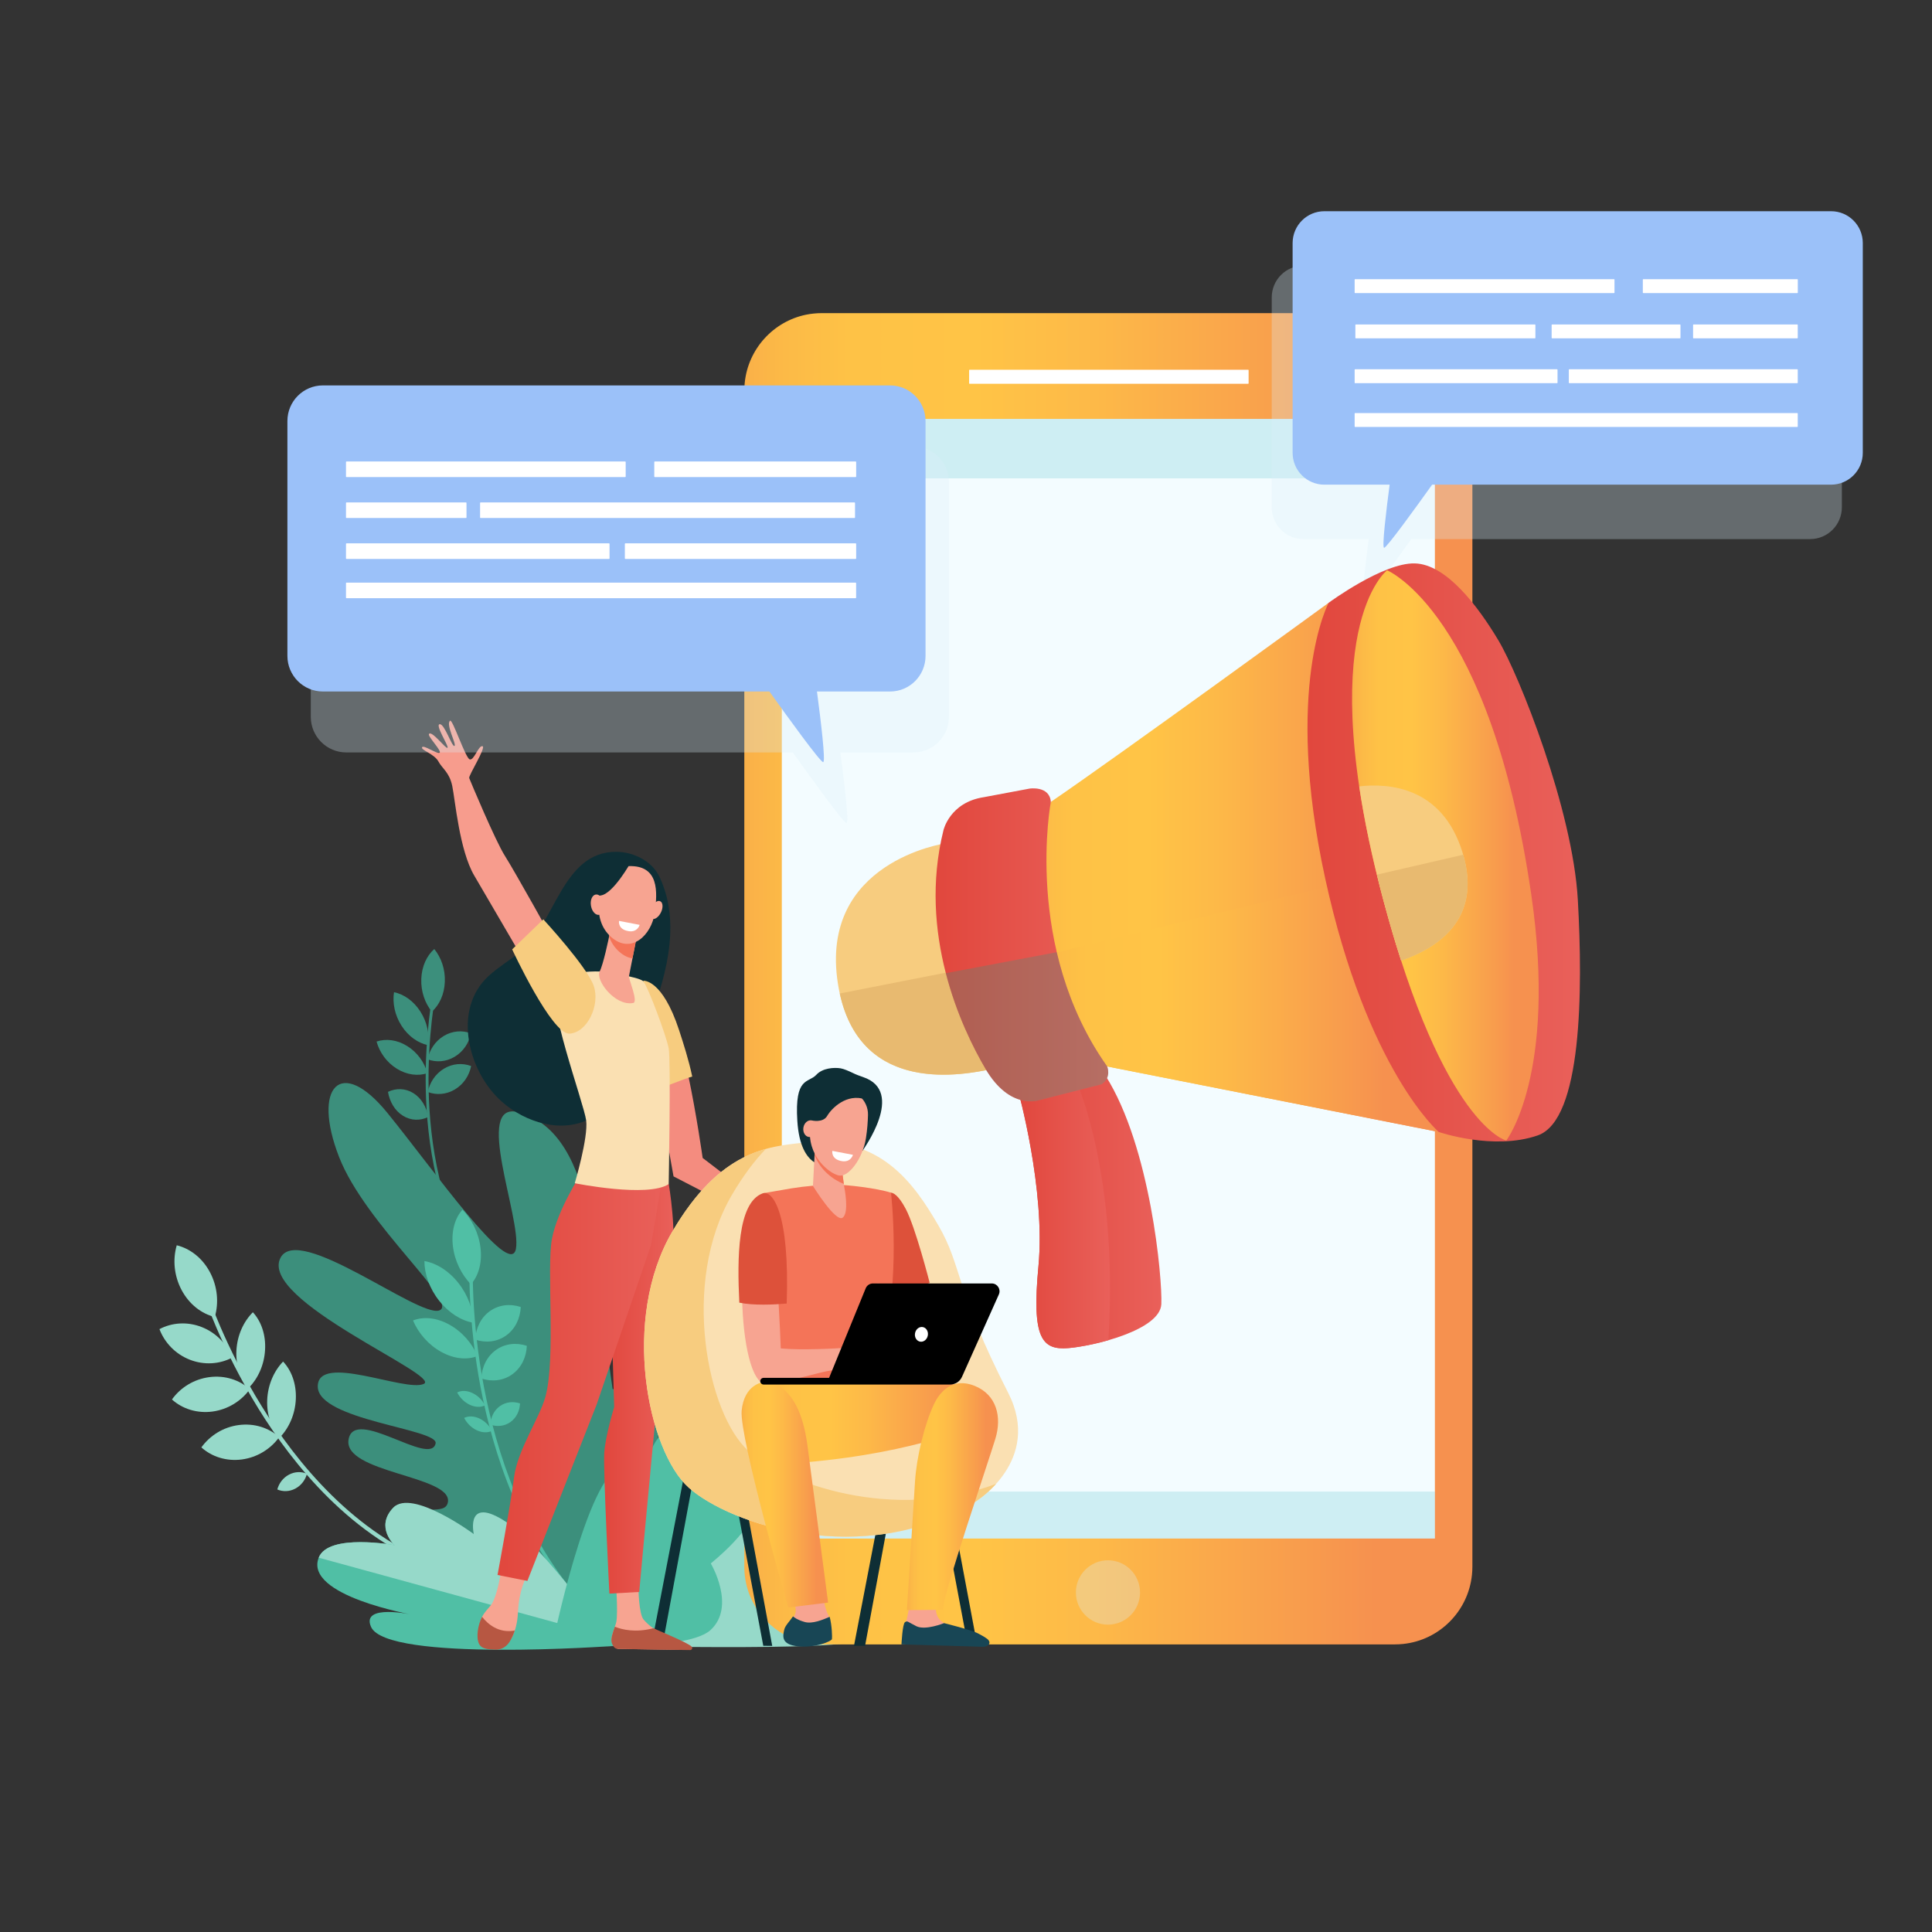 <?xml version="1.0" encoding="utf-8"?>
<!-- Generator: Adobe Illustrator 21.0.0, SVG Export Plug-In . SVG Version: 6.00 Build 0)  -->
<svg version="1.1" xmlns="http://www.w3.org/2000/svg" xmlns:xlink="http://www.w3.org/1999/xlink" x="0px" y="0px"
	 viewBox="0 0 3710 3710" style="enable-background:new 0 0 3710 3710;" xml:space="preserve">
<rect x="0" y="0" width="3710" height="3710" fill="#333333" stroke="none"/>
<style type="text/css">
	.st0{fill:url(#SVGID_1_);}
	.st1{fill:#91B3FA;}
	.st2{fill:#BDD0FB;}
	.st3{fill:#FFFFFF;}
	.st4{fill:url(#SVGID_2_);}
	.st5{fill:url(#SVGID_3_);}
	.st6{fill:url(#SVGID_4_);}
	.st7{fill:url(#SVGID_5_);}
	.st8{fill:#FCFAFA;}
	.st9{fill:url(#SVGID_6_);}
	.st10{fill:url(#SVGID_7_);}
	.st11{fill:url(#SVGID_8_);}
	.st12{fill:url(#SVGID_9_);}
	.st13{fill:url(#SVGID_10_);}
	.st14{fill:url(#SVGID_11_);}
	.st15{fill:url(#SVGID_12_);}
	.st16{fill:url(#SVGID_13_);}
	.st17{fill:url(#SVGID_14_);}
	.st18{fill:url(#SVGID_15_);}
	.st19{fill:url(#SVGID_16_);}
	.st20{fill:url(#SVGID_17_);}
	.st21{fill:url(#SVGID_18_);}
	.st22{fill:url(#SVGID_19_);}
	.st23{fill:url(#SVGID_20_);}
	.st24{fill:url(#SVGID_21_);}
	.st25{fill:url(#SVGID_22_);}
	.st26{fill:url(#SVGID_23_);}
	.st27{fill:url(#SVGID_24_);}
	.st28{opacity:0.8;fill:#FFFFFF;}
	.st29{fill:url(#SVGID_25_);}
	.st30{fill:#3C8F7C;}
	.st31{fill:#96D9C9;}
	.st32{fill:#50BFA5;}
	.st33{fill:#0E2E35;}
	.st34{fill:#F79C8D;}
	.st35{fill:#F48C7F;}
	.st36{fill:#F7CC7F;}
	.st37{fill:#F7A491;}
	.st38{fill:url(#SVGID_26_);}
	.st39{fill:url(#SVGID_27_);}
	.st40{fill:#FAE0B2;}
	.st41{fill:#F47458;}
	.st42{fill:#B75742;}
	.st43{fill:url(#SVGID_28_);}
	.st44{fill:#F3FCFF;}
	.st45{opacity:0.3;fill:#DAEEF7;}
	.st46{opacity:0.2;fill:#3CB4C5;}
	.st47{fill:#9BC1F9;}
	.st48{fill:#E8BA70;}
	.st49{fill:url(#SVGID_29_);}
	.st50{fill:url(#SVGID_30_);}
	.st51{fill:url(#SVGID_31_);}
	.st52{fill:url(#SVGID_32_);}
	.st53{fill:url(#SVGID_33_);}
	.st54{fill:url(#SVGID_34_);}
	.st55{fill:url(#SVGID_35_);}
	.st56{opacity:0.3;fill:#3C8F7C;}
	.st57{fill:#DD513A;}
	.st58{fill:url(#SVGID_36_);}
	.st59{fill:#184655;}
	.st60{fill:url(#SVGID_37_);}
	.st61{fill:url(#SVGID_38_);}
</style>
<g id="Background">
</g>
<g id="Illustration">
	<g>
		<linearGradient id="SVGID_1_" gradientUnits="userSpaceOnUse" x1="7009.876" y1="2562.939" x2="4728.798" y2="-270.017">
			<stop  offset="0" style="stop-color:#DAE3FE"/>
			<stop  offset="1" style="stop-color:#E9EFFD"/>
		</linearGradient>
		<path class="st0" d="M6398.7,1434.3c-53.3,54.5-103.7,89.7-143.6,117.5c-468.3,326.6-1022.5,231.4-1140.2,208.2
			c-173.9-34.3-510.1-100.7-753.1-378.5c-367.7-420.3-310.4-1082.5-25.2-1519.6c52.2-80,327.8-523.7,887.9-594.9
			c339-43.1,734.1,43.8,1020.3,276.8C6845.4,32.9,6802.6,1021,6398.7,1434.3z"/>
		<g>
			<g>
				<path class="st1" d="M4818.4-596.5c-1.1,0.8-2.5,1-3.8,0.6c-5.2-1.8-10.4-3.6-15.5-5.2c-2.2-0.7-3.4-3-2.7-5.2
					c0.7-2.2,3-3.4,5.2-2.7c5.2,1.6,10.6,3.4,15.9,5.3c2.2,0.8,3.3,3.1,2.5,5.3C4819.6-597.7,4819.1-597,4818.4-596.5z"/>
				<path class="st1" d="M4919,96.6c-7.8,5.7-15.9,11.2-24.1,16.3c-1.9,1.2-4.5,0.6-5.7-1.3c-1.2-1.9-0.7-4.5,1.3-5.7
					c9.4-5.9,18.7-12.2,27.6-18.9c0,0,0,0,0,0c1.8-1.3,4.4-1,5.8,0.9c1.4,1.8,1,4.4-0.8,5.8C4921.8,94.5,4920.4,95.6,4919,96.6z
					 M4964.6,57.6c-1.6,1.2-3.9,1-5.4-0.4c-1.6-1.6-1.6-4.2,0-5.9c7.9-7.8,15.5-16.1,22.7-24.6c1.5-1.8,4.1-2,5.8-0.5
					c1.7,1.5,2,4.1,0.5,5.8c-7.3,8.7-15.1,17.1-23.1,25.1C4964.9,57.3,4964.8,57.5,4964.6,57.6z M5020-11.5c-1.3,1-3.2,1.1-4.7,0.2
					c-1.9-1.2-2.5-3.8-1.3-5.7c6-9.4,11.6-19.2,16.7-29c1-2,3.6-2.8,5.6-1.8c2,1.1,2.8,3.6,1.8,5.6c-5.2,10-11,20-17,29.6
					C5020.8-12.2,5020.4-11.8,5020-11.5z M5058.8-91.1c-1.1,0.8-2.5,1-3.8,0.6c-2.2-0.8-3.3-3.1-2.5-5.3c3.7-10.4,7-21.2,9.8-32
					c0.6-2.2,2.8-3.5,5-3c2.2,0.6,3.5,2.8,3,5c-2.9,11-6.2,22-10,32.7C5059.9-92.3,5059.4-91.6,5058.8-91.1z M5078.8-177.4
					c-0.8,0.6-1.8,0.9-2.9,0.8c-2.3-0.3-3.9-2.3-3.6-4.6c1.3-11,2.1-22.2,2.4-33.4c0.1-2.3,2-4.1,4.3-4c2.3,0.1,4.1,2,4,4.3
					c-0.3,11.4-1.2,22.8-2.5,34.1C5080.3-179.1,5079.7-178,5078.8-177.4z M5079.1-266c-0.6,0.4-1.2,0.7-2,0.8
					c-2.3,0.2-4.3-1.4-4.6-3.7c-1.2-11.1-2.9-22.2-5-33.1c-0.4-2.2,1-4.4,3.3-4.9c2.2-0.4,4.4,1,4.9,3.3c2.2,11.1,3.9,22.5,5.1,33.8
					C5080.9-268.2,5080.2-266.8,5079.1-266z M5059.8-352.4c-0.3,0.2-0.7,0.4-1.1,0.6c-2.2,0.7-4.5-0.4-5.3-2.6
					c-3.6-10.5-7.7-21-12.2-31.1c-0.9-2.1,0-4.5,2.1-5.5c2.1-0.9,4.5,0,5.5,2.1c4.6,10.4,8.8,21.1,12.5,31.8
					C5061.9-355.3,5061.2-353.5,5059.8-352.4z M5021.8-432.4c-0.1,0.1-0.2,0.1-0.3,0.2c-1.9,1.2-4.5,0.6-5.7-1.3
					c-5.2-8.3-10.7-16.6-16.5-24.5c-0.8-1.1-1.5-2.1-2.3-3.2c-1.4-1.8-1-4.4,0.8-5.8c0,0,0,0,0,0c1.8-1.3,4.4-1,5.8,0.9
					c0.8,1.1,1.6,2.1,2.4,3.2c5.9,8.1,11.6,16.5,16.9,25C5024-436.1,5023.6-433.7,5021.8-432.4z M4966.9-501.9
					c-1.6,1.2-3.9,1-5.4-0.4c-7.8-7.9-16.1-15.5-24.5-22.7c-1.7-1.5-2-4.1-0.5-5.8c1.5-1.7,4.1-2,5.8-0.5
					c8.7,7.4,17.1,15.2,25.1,23.2c1.6,1.6,1.6,4.2,0,5.9C4967.2-502.2,4967.1-502.1,4966.9-501.9z M4898-557.6
					c-1.3,1-3.2,1.1-4.7,0.2c-9.4-6-19.1-11.6-28.9-16.8c-2-1.1-2.8-3.6-1.7-5.6c1.1-2,3.6-2.8,5.6-1.7c10,5.2,20,11,29.5,17.1
					c1.9,1.2,2.5,3.8,1.3,5.7C4898.7-558.2,4898.4-557.9,4898-557.6z"/>
				<path class="st1" d="M4846.6,138.5c-0.2,0.2-0.5,0.3-0.8,0.4c-5.1,2.3-10.3,4.5-15.4,6.5c-2.1,0.8-4.5-0.2-5.4-2.3
					c-0.8-2.1,0.2-4.5,2.3-5.4c5-2,10.1-4.1,15.1-6.3c2.1-0.9,4.5,0,5.5,2.1C4848.7,135.3,4848.1,137.4,4846.6,138.5z"/>
			</g>
			<g>
				<path class="st1" d="M4536.2,143.8c-1.1,0.8-2.6,1.1-4,0.5c-5.1-2.1-10.3-4.3-15.4-6.6c-2.1-0.9-3-3.4-2-5.5c1-2.1,3.4-3,5.5-2
					c5,2.3,10,4.5,15,6.5c2.1,0.9,3.1,3.3,2.3,5.4C4537.3,142.8,4536.8,143.4,4536.2,143.8z"/>
				<path class="st1" d="M4473.5,111.5c-1.3,1-3.2,1.1-4.7,0.2c-9.4-6-18.7-12.4-27.6-19.2c-1.8-1.4-2.2-4-0.8-5.8
					c1.4-1.8,4-2.2,5.8-0.8c8.7,6.6,17.8,12.9,27,18.8c1.9,1.2,2.5,3.8,1.3,5.7C4474.2,110.8,4473.9,111.2,4473.5,111.5z
					 M4405.4,57.1c-1.6,1.2-3.9,1-5.4-0.4c-7.9-7.9-15.6-16.2-22.8-24.7c-1.5-1.7-1.3-4.4,0.5-5.8c1.8-1.5,4.4-1.3,5.8,0.5
					c7.1,8.3,14.6,16.5,22.3,24.2c1.6,1.6,1.6,4.2,0,5.9C4405.7,56.8,4405.5,57,4405.4,57.1z M4350.8-10.9c-0.1,0.1-0.2,0.1-0.2,0.2
					c-1.9,1.2-4.5,0.7-5.7-1.3c-6-9.4-11.6-19.2-16.8-29.1c-1.1-2-0.3-4.5,1.8-5.6c2-1.1,4.5-0.3,5.6,1.8
					c5.1,9.7,10.6,19.3,16.5,28.5C4353-14.6,4352.5-12.1,4350.8-10.9z M4312.4-89.2c-0.3,0.2-0.7,0.4-1,0.6
					c-2.2,0.8-4.5-0.3-5.3-2.5c-3.8-10.5-7.1-21.3-10-32.1c-0.6-2.2,0.7-4.5,2.9-5.1c2.2-0.6,4.5,0.7,5.1,2.9
					c2.8,10.6,6.1,21.1,9.8,31.4C4314.5-92.1,4313.9-90.2,4312.4-89.2z M4292.2-173.9c-0.5,0.4-1.2,0.7-1.9,0.8
					c-2.3,0.3-4.3-1.3-4.6-3.6c-1.4-11.1-2.3-22.3-2.8-33.5c-0.1-2.3,1.7-4.2,4-4.3c2.3-0.1,4.2,1.7,4.3,4c0.5,10.9,1.4,22,2.7,32.8
					C4294-176.2,4293.3-174.8,4292.2-173.9z M4290.8-261c-0.8,0.6-1.8,0.9-2.8,0.8c-2.3-0.2-3.9-2.2-3.7-4.5
					c1.1-11.1,2.6-22.3,4.6-33.3c0.4-2.2,2.6-3.7,4.8-3.3c2.3,0.4,3.7,2.6,3.3,4.8c-1.9,10.7-3.4,21.7-4.5,32.6
					C4292.4-262.8,4291.7-261.7,4290.8-261z M4308.5-346.3c-1,0.8-2.4,1-3.7,0.6c-2.2-0.7-3.4-3-2.6-5.2
					c3.5-10.6,7.4-21.2,11.8-31.5c0.9-2.1,3.3-3.1,5.4-2.2c2.1,0.9,3.1,3.3,2.2,5.4c-4.3,10.1-8.1,20.4-11.5,30.8
					C4309.7-347.5,4309.2-346.8,4308.5-346.3z M4344.6-425.7c-1.3,1-3.1,1.1-4.6,0.2c-2-1.2-2.6-3.7-1.4-5.7
					c5.7-9.6,11.9-19,18.4-28.1c1.3-1.9,3.9-2.3,5.8-1c1.9,1.3,2.3,3.9,1,5.8c-6.4,8.9-12.4,18.2-18,27.5
					C4345.4-426.4,4345-426,4344.6-425.7z M4397.1-495.2c-1.6,1.2-3.8,1.1-5.3-0.3c-1.7-1.6-1.7-4.2-0.2-5.9
					c7.7-8.2,15.8-16,24-23.5c1.7-1.5,4.3-1.4,5.8,0.3c1.5,1.7,1.4,4.3-0.3,5.8c-8.1,7.3-16,15-23.6,23
					C4397.5-495.6,4397.3-495.4,4397.1-495.2z M4491.8-569.2c-0.1,0.1-0.3,0.2-0.4,0.3c-9.5,5.3-19,11.1-28,17.3
					c-1.9,1.3-4.5,0.8-5.7-1.1c-1.3-1.9-0.8-4.5,1.1-5.7c9.2-6.2,18.9-12.2,28.6-17.6c2-1.1,4.5-0.4,5.6,1.6
					C4494-572.7,4493.4-570.4,4491.8-569.2z"/>
				<path class="st1" d="M4556.4-598c-0.3,0.2-0.7,0.4-1.1,0.6c-5.2,1.8-10.4,3.7-15.4,5.6c-2.1,0.8-4.5-0.2-5.4-2.3
					c-0.8-2.1,0.2-4.5,2.3-5.4c5.1-2,10.4-3.9,15.7-5.8c2.2-0.7,4.5,0.4,5.3,2.6C4558.5-600.9,4557.8-599.1,4556.4-598z"/>
			</g>
			<g>
				<path class="st1" d="M4620.9-524.7c-2,0.2-3.7,1.7-4.2,3.6l-13.4,56.3c-25.6,8.7-50,21.6-72,38.5l-54.2-20.1
					c-1.9-0.7-4-0.1-5.3,1.4l-44,53.6c-1.3,1.6-1.4,3.8-0.4,5.5l30.3,49.3c-12.3,25-20.1,51.4-23.7,78.2l-52.6,24.1
					c-1.8,0.8-2.9,2.8-2.7,4.8l6.8,69.1c0.2,2,1.7,3.7,3.6,4.2l56.3,13.4c8.7,25.6,21.6,50,38.5,72l-20.1,54.2
					c-0.7,1.9-0.1,4,1.4,5.3l53.7,44c1.6,1.3,3.8,1.4,5.5,0.4l49.3-30.3c25,12.3,51.4,20.1,78.2,23.7l24.1,52.6
					c0.8,1.8,2.8,2.9,4.8,2.7l69.1-6.8c2-0.2,3.7-1.7,4.2-3.6l13.4-56.3c25.6-8.7,50-21.6,72-38.5l54.2,20.1c1.9,0.7,4,0.1,5.3-1.4
					l44-53.7c1.3-1.6,1.4-3.8,0.4-5.5l-30.3-49.3c12.3-25,20.1-51.4,23.7-78.2l52.6-24.1c1.8-0.8,2.9-2.8,2.7-4.8l-6.8-69.1
					c-0.2-2-1.7-3.7-3.6-4.2l-56.3-13.4c-8.7-25.6-21.6-50-38.5-72l20.1-54.2c0.7-1.9,0.1-4-1.4-5.3l-53.6-44
					c-1.6-1.3-3.8-1.4-5.5-0.4l-49.3,30.3c-25-12.3-51.4-20.1-78.2-23.7l-24.1-52.6c-0.8-1.8-2.8-2.9-4.8-2.8L4620.9-524.7z"/>
				<g>
					<path class="st2" d="M4725.4-170c-5.2,3.8-11,6.9-17.2,9.1c-17.1,6.1-35.5,5.3-51.9-2.5c-16.4-7.7-28.8-21.4-34.9-38.4
						c-6.1-17.1-5.3-35.5,2.5-51.9c7.7-16.4,21.4-28.8,38.4-34.9c17.1-6.1,35.5-5.3,51.9,2.5c16.4,7.7,28.8,21.4,34.9,38.4
						c6.1,17.1,5.3,35.5-2.5,51.9C4741.7-185.4,4734.4-176.6,4725.4-170z M4652.4-269.5c-7.4,5.4-13.3,12.6-17.3,21.1l0,0
						c-6.3,13.4-7,28.4-2,42.4c5,13.9,15.1,25.1,28.5,31.4c13.4,6.3,28.4,7,42.4,2c13.9-5,25.1-15.1,31.4-28.5
						c6.3-13.4,7-28.4,2-42.4c-5-13.9-15.1-25.1-28.5-31.4c-13.4-6.3-28.4-7-42.4-2C4661.4-275.1,4656.7-272.6,4652.4-269.5z
						 M4629.5-251L4629.5-251L4629.5-251z"/>
				</g>
				<path class="st2" d="M4788.1-83.1c-62.4,45.7-150.3,45.4-212.8-5.9c-11.5-9.5-21.5-20.1-30-31.6
					c-45.7-62.4-45.4-150.3,5.9-212.8c0.9-1.1,1.9-2.2,2.8-3.3c6.4-7.4,13.4-14.3,20.9-20.5c0.9-0.7,1.8-1.4,2.6-2.1l7.7,9.7
					c-8.9,7.1-17.2,15.2-24.5,24.1c-0.1,0.1-0.1,0.2-0.2,0.3c-56.2,68.7-46.1,170.4,22.5,226.7c68.7,56.4,170.6,46.4,227-22.3
					c47.6-58,47.9-139.6,5.5-197.6c-7.8-10.7-17.1-20.6-27.8-29.4c-22.6-18.6-49.7-30.6-78.5-34.9l1.8-12.3
					c31,4.6,60.2,17.6,84.6,37.6c11.5,9.5,21.5,20.1,30,31.6c45.7,62.4,45.4,150.3-5.9,212.8C4810.3-101.5,4799.6-91.5,4788.1-83.1z
					"/>
			</g>
		</g>
		<g>
			<g>
				<path class="st1" d="M5344.8-670.3c-0.7,0.5-1.7,0.7-2.7,0.4c-3.6-1.3-7.3-2.5-10.9-3.6c-1.5-0.5-2.4-2.1-1.9-3.6
					c0.5-1.5,2.1-2.4,3.6-1.9c3.7,1.1,7.4,2.4,11.1,3.7c1.5,0.5,2.3,2.2,1.8,3.7C5345.6-671.1,5345.3-670.6,5344.8-670.3z"/>
				<path class="st1" d="M5415.3-185c-5.5,4-11.1,7.8-16.9,11.4c-1.4,0.8-3.1,0.4-4-0.9c-0.8-1.4-0.5-3.1,0.9-4
					c6.6-4.1,13.1-8.6,19.3-13.3c0,0,0,0,0,0c1.3-0.9,3.1-0.7,4,0.6c1,1.3,0.7,3.1-0.6,4.1C5417.2-186.4,5416.2-185.7,5415.3-185z
					 M5447.2-212.3c-1.1,0.8-2.7,0.7-3.8-0.3c-1.1-1.1-1.1-3,0-4.1c5.5-5.5,10.8-11.3,15.9-17.2c1-1.2,2.9-1.4,4.1-0.3
					c1.2,1,1.4,2.9,0.3,4.1c-5.1,6.1-10.6,12-16.2,17.6C5447.4-212.5,5447.3-212.4,5447.2-212.3z M5486-260.7
					c-0.9,0.7-2.2,0.8-3.3,0.1c-1.4-0.9-1.8-2.6-0.9-4c4.2-6.6,8.1-13.4,11.7-20.3c0.7-1.4,2.5-2,3.9-1.2c1.4,0.7,2,2.5,1.2,3.9
					c-3.7,7-7.7,14-11.9,20.7C5486.5-261.1,5486.2-260.9,5486-260.7z M5513.1-316.4c-0.7,0.5-1.7,0.7-2.7,0.4
					c-1.5-0.5-2.3-2.2-1.8-3.7c2.6-7.3,4.9-14.8,6.9-22.4c0.4-1.6,2-2.5,3.5-2.1c1.5,0.4,2.5,2,2.1,3.5c-2,7.7-4.4,15.4-7,22.9
					C5513.9-317.2,5513.6-316.7,5513.1-316.4z M5527.1-376.8c-0.6,0.4-1.3,0.6-2,0.5c-1.6-0.2-2.7-1.6-2.5-3.2
					c0.9-7.7,1.5-15.6,1.7-23.4c0.1-1.6,1.4-2.9,3-2.8c1.6,0,2.9,1.4,2.8,3c-0.2,7.9-0.8,16-1.7,23.8
					C5528.2-378,5527.7-377.3,5527.1-376.8z M5527.3-438.8c-0.4,0.3-0.9,0.5-1.4,0.5c-1.6,0.2-3-1-3.2-2.6c-0.8-7.7-2-15.5-3.5-23.2
					c-0.3-1.6,0.7-3.1,2.3-3.4c1.6-0.3,3.1,0.7,3.4,2.3c1.5,7.8,2.7,15.7,3.6,23.6C5528.6-440.4,5528.1-439.4,5527.3-438.8z
					 M5513.8-499.4c-0.2,0.2-0.5,0.3-0.8,0.4c-1.5,0.5-3.2-0.3-3.7-1.8c-2.5-7.4-5.4-14.7-8.5-21.8c-0.6-1.5,0-3.2,1.5-3.8
					c1.5-0.6,3.2,0,3.8,1.5c3.2,7.3,6.1,14.8,8.7,22.3C5515.3-501.4,5514.8-500.1,5513.8-499.4z M5487.2-555.4
					c-0.1,0-0.1,0.1-0.2,0.1c-1.4,0.8-3.1,0.4-4-0.9c-3.6-5.8-7.5-11.6-11.6-17.1c-0.5-0.7-1.1-1.5-1.6-2.2c-1-1.3-0.7-3.1,0.6-4.1
					c0,0,0,0,0,0c1.3-0.9,3.1-0.7,4,0.6c0.6,0.8,1.1,1.5,1.7,2.3c4.1,5.7,8.1,11.5,11.8,17.5C5488.8-558,5488.4-556.3,5487.2-555.4z
					 M5448.8-604.1c-1.1,0.8-2.7,0.7-3.8-0.3c-5.5-5.5-11.2-10.9-17.2-15.9c-1.2-1-1.4-2.9-0.3-4.1c1-1.2,2.9-1.4,4.1-0.3
					c6.1,5.2,12,10.6,17.5,16.3c1.1,1.1,1.1,3,0,4.1C5449-604.2,5448.9-604.1,5448.8-604.1z M5400.5-643c-0.9,0.7-2.2,0.8-3.3,0.1
					c-6.6-4.2-13.4-8.1-20.3-11.7c-1.4-0.7-2-2.5-1.2-3.9c0.7-1.4,2.5-2,3.9-1.2c7,3.7,14,7.7,20.7,12c1.4,0.9,1.7,2.7,0.9,4
					C5401-643.5,5400.8-643.2,5400.5-643z"/>
				<path class="st1" d="M5364.5-155.6c-0.2,0.1-0.3,0.2-0.5,0.3c-3.6,1.6-7.2,3.1-10.8,4.5c-1.5,0.6-3.2-0.1-3.8-1.6
					c-0.6-1.5,0.1-3.2,1.6-3.8c3.5-1.4,7-2.9,10.6-4.4c1.5-0.6,3.2,0,3.8,1.5C5366-157.8,5365.6-156.4,5364.5-155.6z"/>
			</g>
			<g>
				<path class="st1" d="M5147.2-151.9c-0.8,0.6-1.8,0.7-2.8,0.3c-3.6-1.5-7.2-3-10.8-4.6c-1.5-0.7-2.1-2.4-1.4-3.8
					c0.7-1.5,2.4-2.1,3.8-1.4c3.5,1.6,7,3.1,10.5,4.5c1.5,0.6,2.2,2.3,1.6,3.8C5147.9-152.6,5147.6-152.2,5147.2-151.9z"/>
				<path class="st1" d="M5103.3-174.5c-0.9,0.7-2.2,0.8-3.3,0.1c-6.6-4.2-13.1-8.7-19.3-13.4c-1.3-1-1.5-2.8-0.6-4.1
					c1-1.3,2.8-1.5,4.1-0.6c6.1,4.6,12.5,9.1,18.9,13.1c1.4,0.9,1.8,2.6,0.9,4C5103.8-175,5103.6-174.7,5103.3-174.5z M5055.6-212.6
					c-1.1,0.8-2.7,0.7-3.8-0.3c-5.5-5.5-10.9-11.3-16-17.3c-1-1.2-0.9-3.1,0.3-4.1c1.2-1.1,3-0.9,4.1,0.3
					c4.9,5.8,10.2,11.5,15.6,16.9c1.1,1.1,1.1,3,0,4.1C5055.8-212.8,5055.7-212.7,5055.6-212.6z M5017.4-260.2
					c-0.1,0-0.1,0.1-0.2,0.1c-1.4,0.9-3.1,0.5-4-0.9c-4.2-6.6-8.1-13.4-11.8-20.4c-0.7-1.4-0.2-3.2,1.2-3.9c1.4-0.7,3.2-0.2,3.9,1.2
					c3.5,6.8,7.4,13.5,11.5,20C5018.9-262.8,5018.6-261.1,5017.4-260.2z M4990.5-315c-0.2,0.2-0.5,0.3-0.7,0.4
					c-1.5,0.5-3.2-0.2-3.7-1.7c-2.6-7.4-5-14.9-7-22.5c-0.4-1.5,0.5-3.1,2.1-3.5c1.5-0.4,3.1,0.5,3.5,2.1c2,7.4,4.3,14.8,6.9,22
					C4992-317.1,4991.5-315.8,4990.5-315z M4976.3-374.4c-0.4,0.3-0.8,0.5-1.3,0.5c-1.6,0.2-3-0.9-3.2-2.5c-1-7.8-1.6-15.6-2-23.4
					c-0.1-1.6,1.2-2.9,2.8-3c1.6-0.1,3,1.2,3,2.8c0.3,7.6,1,15.4,1.9,23C4977.6-376,4977.1-375,4976.3-374.4z M4975.4-435.4
					c-0.6,0.4-1.2,0.6-2,0.5c-1.6-0.2-2.8-1.6-2.6-3.2c0.7-7.8,1.8-15.6,3.2-23.3c0.3-1.6,1.8-2.6,3.4-2.3c1.6,0.3,2.6,1.8,2.3,3.4
					c-1.4,7.5-2.4,15.2-3.1,22.8C4976.5-436.6,4976-435.9,4975.4-435.4z M4987.8-495.1c-0.7,0.5-1.7,0.7-2.6,0.4
					c-1.5-0.5-2.4-2.1-1.9-3.7c2.4-7.4,5.2-14.9,8.2-22c0.6-1.5,2.3-2.2,3.8-1.5c1.5,0.6,2.2,2.3,1.5,3.8c-3,7-5.7,14.3-8.1,21.6
					C4988.6-495.9,4988.3-495.4,4987.8-495.1z M5013-550.6c-0.9,0.7-2.2,0.8-3.2,0.2c-1.4-0.8-1.8-2.6-1-4c4-6.7,8.3-13.3,12.9-19.7
					c0.9-1.3,2.7-1.6,4-0.7c1.3,0.9,1.6,2.7,0.7,4c-4.5,6.2-8.7,12.7-12.6,19.3C5013.6-551.2,5013.3-550.9,5013-550.6z
					 M5049.8-599.4c-1.1,0.8-2.7,0.7-3.7-0.2c-1.2-1.1-1.2-2.9-0.1-4.1c5.4-5.7,11-11.2,16.8-16.4c1.2-1.1,3-1,4.1,0.2
					c1.1,1.2,1,3-0.2,4.1c-5.7,5.1-11.2,10.5-16.5,16.1C5050.1-599.6,5049.9-599.5,5049.8-599.4z M5116.1-651.1
					c-0.1,0.1-0.2,0.1-0.3,0.2c-6.7,3.7-13.3,7.8-19.6,12.1c-1.3,0.9-3.1,0.5-4-0.8c-0.9-1.3-0.6-3.1,0.8-4
					c6.5-4.4,13.2-8.5,20-12.3c1.4-0.8,3.2-0.3,3.9,1.1C5117.6-653.6,5117.3-652,5116.1-651.1z"/>
				<path class="st1" d="M5161.3-671.3c-0.2,0.2-0.5,0.3-0.8,0.4c-3.6,1.2-7.3,2.6-10.8,3.9c-1.5,0.6-3.2-0.2-3.8-1.6
					c-0.6-1.5,0.1-3.2,1.6-3.8c3.6-1.4,7.3-2.8,11-4c1.5-0.5,3.2,0.3,3.7,1.8C5162.8-673.4,5162.3-672.1,5161.3-671.3z"/>
			</g>
			<g>
				<path class="st1" d="M5206.5-620c-1.4,0.1-2.6,1.2-2.9,2.5l-9.4,39.4c-17.9,6.1-35,15.1-50.4,26.9l-38-14.1
					c-1.3-0.5-2.8-0.1-3.7,1l-30.8,37.6c-0.9,1.1-1,2.6-0.3,3.9l21.2,34.5c-8.6,17.5-14.1,36-16.6,54.7l-36.8,16.9
					c-1.3,0.6-2.1,1.9-1.9,3.4l4.8,48.4c0.1,1.4,1.2,2.6,2.5,2.9l39.4,9.4c6.1,17.9,15.1,35,26.9,50.4l-14.1,38
					c-0.5,1.3-0.1,2.8,1,3.7l37.6,30.8c1.1,0.9,2.6,1,3.9,0.3l34.5-21.2c17.5,8.6,36,14.1,54.7,16.6l16.9,36.8
					c0.6,1.3,1.9,2.1,3.4,1.9l48.4-4.8c1.4-0.1,2.6-1.2,2.9-2.5l9.4-39.4c17.9-6.1,35-15.1,50.4-26.9l38,14.1c1.3,0.5,2.8,0.1,3.7-1
					l30.8-37.6c0.9-1.1,1-2.6,0.3-3.9l-21.2-34.5c8.6-17.5,14.1-36,16.6-54.7l36.8-16.9c1.3-0.6,2.1-1.9,1.9-3.4l-4.8-48.4
					c-0.1-1.4-1.2-2.6-2.5-2.9l-39.4-9.4c-6.1-17.9-15.1-35-26.9-50.4l14.1-38c0.5-1.3,0.1-2.8-1-3.7l-37.6-30.8
					c-1.1-0.9-2.6-1-3.9-0.3l-34.5,21.2c-17.5-8.6-36-14.1-54.7-16.6l-16.9-36.8c-0.6-1.3-1.9-2.1-3.4-1.9L5206.5-620z"/>
				<g>
					<path class="st2" d="M5279.7-371.6c-3.6,2.7-7.7,4.8-12,6.4c-11.9,4.3-24.8,3.7-36.3-1.7c-11.5-5.4-20.2-15-24.5-26.9
						c-4.3-11.9-3.7-24.8,1.7-36.3c5.4-11.5,15-20.2,26.9-24.5c11.9-4.3,24.8-3.7,36.3,1.7c11.5,5.4,20.2,15,24.5,26.9
						c4.3,11.9,3.7,24.8-1.7,36.3C5291.1-382.4,5286-376.3,5279.7-371.6z M5228.6-441.3c-5.2,3.8-9.3,8.8-12.1,14.8l0,0
						c-4.4,9.4-4.9,19.9-1.4,29.7c3.5,9.8,10.6,17.6,20,22c9.4,4.4,19.9,4.9,29.7,1.4c9.8-3.5,17.6-10.6,22-20
						c4.4-9.4,4.9-19.9,1.4-29.7c-3.5-9.8-10.6-17.6-20-22c-9.4-4.4-19.9-4.9-29.7-1.4C5234.9-445.2,5231.6-443.4,5228.6-441.3z
						 M5212.5-428.3L5212.5-428.3L5212.5-428.3z"/>
				</g>
				<path class="st2" d="M5323.6-310.8c-43.7,32-105.3,31.8-149-4.2c-8.1-6.6-15.1-14.1-21-22.2c-32-43.7-31.8-105.3,4.1-149
					c0.6-0.8,1.3-1.6,2-2.3c4.5-5.2,9.4-10,14.6-14.3c0.6-0.5,1.2-1,1.9-1.5l5.4,6.8c-6.2,5-12,10.6-17.1,16.9
					c0,0.1-0.1,0.1-0.1,0.2c-39.4,48.1-32.3,119.3,15.8,158.8c48.1,39.5,119.4,32.5,158.9-15.6c33.4-40.6,33.6-97.8,3.9-138.4
					c-5.5-7.5-12-14.4-19.5-20.6c-15.8-13-34.8-21.4-55-24.4l1.3-8.6c21.7,3.2,42.2,12.3,59.2,26.3c8.1,6.6,15.1,14.1,21,22.2
					c32,43.7,31.8,105.3-4.1,149C5339.1-323.7,5331.6-316.7,5323.6-310.8z"/>
			</g>
		</g>
		<g>
			<g>
				
					<ellipse transform="matrix(0.212 -0.977 0.977 0.212 3734.716 5803.692)" class="st3" cx="5465.1" cy="586.7" rx="973" ry="973"/>
				<g>
					<linearGradient id="SVGID_2_" gradientUnits="userSpaceOnUse" x1="6535.282" y1="-2156.524" x2="5272.245" y2="1080.912">
						<stop  offset="0" style="stop-color:#FAB048"/>
						<stop  offset="5.585816e-02" style="stop-color:#FCBA47"/>
						<stop  offset="0.145" style="stop-color:#FEC246"/>
						<stop  offset="0.318" style="stop-color:#FFC446"/>
						<stop  offset="0.482" style="stop-color:#FDB948"/>
						<stop  offset="0.768" style="stop-color:#F89C4D"/>
						<stop  offset="0.866" style="stop-color:#F6914F"/>
						<stop  offset="1" style="stop-color:#F6914F"/>
					</linearGradient>
					<circle class="st4" cx="5465.1" cy="586.7" r="830.4"/>
					<path class="st3" d="M5466.7,1435.5c-60.3,0-121-6.5-181.3-19.5c-221.5-48-411.1-179.4-533.8-369.9
						c-122.7-190.6-163.9-417.5-115.9-639c48-221.5,179.4-411.1,369.9-533.8c190.6-122.7,417.5-163.9,639-115.9
						c221.5,48,411.1,179.4,533.8,369.9c122.7,190.6,163.9,417.5,115.9,639c-48,221.5-179.4,411.1-369.9,533.8
						C5785.8,1389.4,5627.8,1435.5,5466.7,1435.5z M5464.9-225.6c-374,0-711.4,260.3-793.7,640.4c-94.8,437.7,184.2,871,621.9,965.8
						c57.7,12.5,115.3,18.5,172.1,18.5c374,0,711.4-260.3,793.7-640.4c94.8-437.7-184.2-871-621.9-965.8
						C5579.3-219.6,5521.7-225.6,5464.9-225.6z"/>
				</g>
				<g>
					<linearGradient id="SVGID_3_" gradientUnits="userSpaceOnUse" x1="4958.698" y1="586.705" x2="5971.407" y2="586.705">
						<stop  offset="0" style="stop-color:#FAB048"/>
						<stop  offset="5.585816e-02" style="stop-color:#FCBA47"/>
						<stop  offset="0.145" style="stop-color:#FEC246"/>
						<stop  offset="0.318" style="stop-color:#FFC446"/>
						<stop  offset="0.482" style="stop-color:#FDB948"/>
						<stop  offset="0.768" style="stop-color:#F89C4D"/>
						<stop  offset="0.866" style="stop-color:#F6914F"/>
						<stop  offset="1" style="stop-color:#F6914F"/>
					</linearGradient>
					<circle class="st5" cx="5465.1" cy="586.7" r="506.2"/>
					<linearGradient id="SVGID_4_" gradientUnits="userSpaceOnUse" x1="4940.479" y1="586.705" x2="5989.626" y2="586.705">
						<stop  offset="0" style="stop-color:#FAB048"/>
						<stop  offset="5.585816e-02" style="stop-color:#FCBA47"/>
						<stop  offset="0.145" style="stop-color:#FEC246"/>
						<stop  offset="0.318" style="stop-color:#FFC446"/>
						<stop  offset="0.482" style="stop-color:#FDB948"/>
						<stop  offset="0.768" style="stop-color:#F89C4D"/>
						<stop  offset="0.866" style="stop-color:#F6914F"/>
						<stop  offset="1" style="stop-color:#F6914F"/>
					</linearGradient>
					<path class="st6" d="M5466.1,1111.3c-37.3,0-74.8-4-112.1-12.1c-136.9-29.7-254.1-110.8-329.9-228.6
						c-75.8-117.8-101.3-258-71.6-394.9c29.7-136.9,110.8-254.1,228.6-329.9s258-101.3,394.9-71.6
						c136.9,29.7,254.1,110.8,329.9,228.6c75.8,117.8,101.3,258,71.6,394.9l0,0c-29.7,136.9-110.8,254.1-228.6,329.9
						C5663.3,1082.8,5565.6,1111.3,5466.1,1111.3z M5464.1,98.4c-92.7,0-183.5,26.5-263.3,77.9C5091.2,246.9,5015.6,356,4988,483.4
						c-27.6,127.4-3.9,258,66.7,367.6c70.6,109.6,179.6,185.2,307.1,212.8c127.4,27.6,258,3.9,367.6-66.7
						c109.6-70.6,185.2-179.6,212.8-307.1l0,0c27.6-127.4,3.9-258-66.7-367.6c-70.6-109.6-179.6-185.2-307.1-212.8
						C5533.7,102.2,5498.8,98.4,5464.1,98.4z"/>
				</g>
				<g>
					<linearGradient id="SVGID_5_" gradientUnits="userSpaceOnUse" x1="5942.395" y1="-629.38" x2="5485.042" y2="535.777">
						<stop  offset="0" style="stop-color:#E1473D"/>
						<stop  offset="1" style="stop-color:#E9605A"/>
					</linearGradient>
					<circle class="st7" cx="5465.1" cy="586.7" r="196.1"/>
					<path class="st8" d="M5465.5,801.1c-15.2,0-30.6-1.6-45.8-4.9c-115.5-25-189.1-139.3-164.1-254.8
						c25-115.5,139.3-189.1,254.8-164.1c115.5,25,189.1,139.3,164.1,254.8c-12.1,55.9-45.3,103.8-93.4,134.8
						C5546,789.4,5506.2,801.1,5465.5,801.1z M5465,408.7c-81.9,0-155.9,57-173.9,140.3c-20.8,95.9,40.4,190.9,136.3,211.6
						c46.5,10.1,94.1,1.4,134-24.3c40-25.7,67.5-65.5,77.6-112v0c20.8-95.9-40.4-190.9-136.3-211.6
						C5490.1,410,5477.5,408.7,5465,408.7z"/>
				</g>
			</g>
			<g>
				<linearGradient id="SVGID_6_" gradientUnits="userSpaceOnUse" x1="6333.965" y1="-1771.64" x2="6263.195" y2="-1112.934">
					<stop  offset="0" style="stop-color:#09005D"/>
					<stop  offset="1" style="stop-color:#1A0F91"/>
				</linearGradient>
				<polygon class="st9" points="6633.2,-599.6 6659.5,-573.5 5672.8,425.7 5646.4,399.6 				"/>
				<linearGradient id="SVGID_7_" gradientUnits="userSpaceOnUse" x1="5710.079" y1="197.319" x2="5432.443" y2="954.014">
					<stop  offset="0" style="stop-color:#09005D"/>
					<stop  offset="1" style="stop-color:#1A0F91"/>
				</linearGradient>
				<path class="st10" d="M5664.6,336.2c14.9-15.1,86.3,55.3,71.4,70.5l-261.8,208.4c-9.7,7.7-22.3-4.8-14.8-14.6L5664.6,336.2z"/>
				<path class="st1" d="M6659-572.9l133.7,12.4L6610.4-376c-59.7,60.5-143.4,90.9-228,83.1l0,0L6659-572.9z"/>
				<path class="st1" d="M6632.6-599l-14.1-133.5L6436.2-548c-59.7,60.5-89.2,144.5-80.2,229l0,0L6632.6-599z"/>
			</g>
		</g>
		<g>
			
				<linearGradient id="SVGID_8_" gradientUnits="userSpaceOnUse" x1="-7343.627" y1="543.864" x2="-7241.273" y2="800.616" gradientTransform="matrix(-1 0 0 1 -2554.404 0)">
				<stop  offset="0" style="stop-color:#FFC446"/>
				<stop  offset="0.996" style="stop-color:#F26E56"/>
			</linearGradient>
			<path class="st11" d="M4728.5,682c0,0-34.5,16.8-40.9,36.1c-5.1,15.5-43.2,17.5-47,47.9c-1.9,15.7-13.6,28.3-29.2,30.7
				c-39,6-99,26.2-108.6,93.9c-7.3,51.6,19,71.2,46.6,78c20.3,5,33.8,24.7,29.7,45.2c-3.9,19.7,1.9,42.4,36,60.3
				c76.3,40.3,152.5-95.4,152.5-95.4l15.6-236.8L4728.5,682z"/>
			
				<linearGradient id="SVGID_9_" gradientUnits="userSpaceOnUse" x1="-7627.014" y1="103.345" x2="-7437.913" y2="533.593" gradientTransform="matrix(-0.999 -3.650000e-02 -3.650000e-02 0.999 -2628.474 329.813)">
				<stop  offset="0" style="stop-color:#FEBBBA"/>
				<stop  offset="1" style="stop-color:#FF928E"/>
			</linearGradient>
			<path class="st12" d="M5081.5,579.6c0,0-107.9,263.8-278.1,341.3c0,0,52.3,92.8,81.2,99.4c0,0,186.9-222,211.9-408.6
				L5081.5,579.6z"/>
			
				<linearGradient id="SVGID_10_" gradientUnits="userSpaceOnUse" x1="-6969.466" y1="2187.617" x2="-6882.674" y2="2187.617" gradientTransform="matrix(-1 0 0 1 -2554.404 0)">
				<stop  offset="0" style="stop-color:#E1473D"/>
				<stop  offset="1" style="stop-color:#E9605A"/>
			</linearGradient>
			<path class="st13" d="M4415,2166.8l-4.9,40.6c-0.9,7.7-7,13.8-14.7,14.7c-13,1.5-33.9,3-54.3,0.9c-9-0.9-14.8-10-12.1-18.6
				c5-15.7,14.1-39.2,27.2-53h45C4409.5,2151.3,4416,2158.5,4415,2166.8z"/>
			<linearGradient id="SVGID_11_" gradientUnits="userSpaceOnUse" x1="4860.034" y1="1921.492" x2="5051.183" y2="1841.645">
				<stop  offset="0" style="stop-color:#FEBBBA"/>
				<stop  offset="1" style="stop-color:#FF928E"/>
			</linearGradient>
			<path class="st14" d="M4767.6,1691.4l7.6,44.7c0,0-25.4,257.7-30,360.8c-0.7,16.2,3.5,32.1,12,45.9l44.2,71.9l-112.5-66.4
				l-2.2-13.7l18.4-25.3l-24.1-288.7c-1.4-17,2.1-34,10.1-49l23.3-43.7L4767.6,1691.4z"/>
			
				<linearGradient id="SVGID_12_" gradientUnits="userSpaceOnUse" x1="-7372.694" y1="2171.771" x2="-7232.258" y2="2171.771" gradientTransform="matrix(-1 0 0 1 -2554.404 0)">
				<stop  offset="0" style="stop-color:#E1473D"/>
				<stop  offset="1" style="stop-color:#E9605A"/>
			</linearGradient>
			<path class="st15" d="M4808.8,2225.1h-35.9c-6.7,0-13.1-3.1-17.1-8.4c-11.2-14.5-34.4-42.9-45.4-43.6c-14.9-1-13,52-13,52h-8.4
				l-10.6-65.9c-2.7-16.6,5.6-33,20.5-40.8l0,0c0,0,3.4,25.2,21.9,36.4c18.5,11.2,75.3,51.1,75.3,51.1s7-1,14.6,0.4
				C4821.9,2208.3,4820.3,2225.1,4808.8,2225.1z"/>
			<linearGradient id="SVGID_13_" gradientUnits="userSpaceOnUse" x1="4486.777" y1="1944.999" x2="4811.004" y2="1889.348">
				<stop  offset="0" style="stop-color:#FEBBBA"/>
				<stop  offset="1" style="stop-color:#FF928E"/>
			</linearGradient>
			<path class="st16" d="M4613.5,1712.6c0,0-149.1,282.8-172.8,347.3c-23.7,64.6-32,118.4-32.3,123.5c-0.5,8-10.4,15.6-37.7,15.6
				c-14.1,0-21-5.7-24.4-11.1c-2.9-4.7-3-10.5-0.6-15.4c8.6-17.5,36-73.2,46.1-98.5c12.1-30.2,38.1-167.1,52.4-214.7
				c14.3-47.6,30.4-99.2,92.6-146.8C4536.8,1712.6,4579.5,1670.8,4613.5,1712.6z"/>
			<linearGradient id="SVGID_14_" gradientUnits="userSpaceOnUse" x1="4648.755" y1="1090.323" x2="4917.446" y2="1090.323">
				<stop  offset="0" style="stop-color:#FE7062"/>
				<stop  offset="1" style="stop-color:#FF928E"/>
			</linearGradient>
			<path class="st17" d="M4707.7,1249.3c38.5-162.9-59-255.1-59-255.1c61.5-59,173.5-85.8,173.5-85.8s106.9,78.1,94.2,139.3
				c-7.4,35.8-75.1,214.7-75.1,214.7S4778.7,1291.9,4707.7,1249.3z"/>
			
				<linearGradient id="SVGID_15_" gradientUnits="userSpaceOnUse" x1="-6989.101" y1="1086.236" x2="-7301.368" y2="1585.862" gradientTransform="matrix(-1 0 0 1 -2554.404 0)">
				<stop  offset="0" style="stop-color:#FFC446"/>
				<stop  offset="0.996" style="stop-color:#F26E56"/>
			</linearGradient>
			<path class="st18" d="M4622.5,1330c15.6-47.1,85.3-80.7,85.3-80.7c71,42.6,133.6,13,133.6,13s14,53.6,4.3,103.5
				c-9.7,49.9-70.5,370.3-70.5,370.3c-95.8,19.4-243.1-19.5-243.1-19.5C4593.1,1608.3,4606.8,1377.1,4622.5,1330z"/>
			
				<linearGradient id="SVGID_16_" gradientUnits="userSpaceOnUse" x1="-7349.904" y1="1090.982" x2="-7326.442" y2="919.34" gradientTransform="matrix(-1 0 0 1 -2554.404 0)">
				<stop  offset="0" style="stop-color:#FEBBBA"/>
				<stop  offset="1" style="stop-color:#FF928E"/>
			</linearGradient>
			<path class="st19" d="M4752.4,800.7l-31.3,140.4c-3,12.4,8.3,10.3,20.8,8c20.5-3.9,46.9-11.8,55.7-27.7c0.9-1.6,1.3-3.5,1.6-5.3
				l13.4-97.4c1.1-7.7-3.1-15.2-10.2-18.4l-25.9-11.5C4766.5,784.4,4754.9,790,4752.4,800.7z"/>
			<linearGradient id="SVGID_17_" gradientUnits="userSpaceOnUse" x1="4572.824" y1="1194.636" x2="4940.604" y2="1117.209">
				<stop  offset="0" style="stop-color:#FEBBBA"/>
				<stop  offset="1" style="stop-color:#FF928E"/>
			</linearGradient>
			<path class="st20" d="M4648.8,994.2c0,0-218.2,156.1-27.9,320.2c0,0,7.3,8.2,21.5,12.5c7.2,2.2,28.5,18.3,39.3,26.7
				c3.5,2.7,8.5,1.8,10.8-1.9l0,0c1.8-2.9,2-6.6,0.6-9.7l-27-57.1c-7.5-7-19-7.5-27.1-1.2l0,0c-5.2,4-12.7,2.3-15.6-3.5
				c-14.7-30-42.5-118.1,71.2-217.7c4.3-3.7,5.4-9.9,2.7-15C4689.4,1032.1,4671.1,1001.6,4648.8,994.2z"/>
			<g>
				
					<linearGradient id="SVGID_18_" gradientUnits="userSpaceOnUse" x1="-7217.479" y1="-426.997" x2="-7012.763" y2="-791.323" gradientTransform="matrix(-0.981 -0.194 -0.194 0.981 -2325.314 -99.241)">
					<stop  offset="0" style="stop-color:#FEBBBA"/>
					<stop  offset="1" style="stop-color:#FF928E"/>
				</linearGradient>
				<path class="st21" d="M4812.2,672.6c0,0,33.3,22.5,47.6,79.9c14.3,57.4-8.9,78-32.8,76.7c-23.8-1.3-58.4-8.6-88.3-49.8
					C4708.8,738.3,4768.6,645.1,4812.2,672.6z"/>
				
					<linearGradient id="SVGID_19_" gradientUnits="userSpaceOnUse" x1="-7173.453" y1="-744.266" x2="-7071.095" y2="-487.504" gradientTransform="matrix(-0.981 -0.194 -0.194 0.981 -2325.314 -99.241)">
					<stop  offset="0" style="stop-color:#E1473D"/>
					<stop  offset="1" style="stop-color:#E9605A"/>
				</linearGradient>
				<path class="st22" d="M4768.9,756.3c0,0-12.2-82.2,56.1-69.6l13.8,14.4c0,0,33.4-37.6-3.6-66.1c-37-28.4-88.3-21.2-116.7,30.6
					c-28.4,51.8-38.7,88.2-14.9,120.3c23.8,32.2,41.7,4.6,41.7,4.6s-10.9-27.8-1.9-39.8s20.7,6.9,20.7,6.9L4768.9,756.3z"/>
				
					<linearGradient id="SVGID_20_" gradientUnits="userSpaceOnUse" x1="-7173.903" y1="-402.509" x2="-6969.188" y2="-766.834" gradientTransform="matrix(-0.981 -0.194 -0.194 0.981 -2325.314 -99.241)">
					<stop  offset="0" style="stop-color:#FEBBBA"/>
					<stop  offset="1" style="stop-color:#FF928E"/>
				</linearGradient>
				<path class="st23" d="M4759.6,763.3c0,0-6-42.3-27.6-30.2c-21.6,12.1,7.8,39.5,19.6,48.8L4759.6,763.3z"/>
			</g>
			<g>
				
					<linearGradient id="SVGID_21_" gradientUnits="userSpaceOnUse" x1="-7664.369" y1="119.763" x2="-7475.268" y2="550.011" gradientTransform="matrix(-0.999 -3.650000e-02 -3.650000e-02 0.999 -2628.474 329.813)">
					<stop  offset="0" style="stop-color:#FEBBBA"/>
					<stop  offset="1" style="stop-color:#FF928E"/>
				</linearGradient>
				<path class="st24" d="M5089.2,628.7c1.3,4.8-16.3,11.4-25.8-8.4c0-9.3-4.2-49.5,1.6-56.9c31.2-39.4,90.6-88,90.6-88
					c9.4,10,1,19.1,1,19.1l-29,28.1c5.5,10.8,12.3,19.9,15.1,32.8c2.2,9.8,0.3,20-5,28.6c-5.2,8.6-12.3,19.9-19,28.6
					C5106.2,629.1,5089.2,628.7,5089.2,628.7z"/>
			</g>
		</g>
		<g>
			<g>
				<g>
					<linearGradient id="SVGID_22_" gradientUnits="userSpaceOnUse" x1="6165.794" y1="1062.013" x2="6557.441" y2="1062.013">
						<stop  offset="0" style="stop-color:#FE7062"/>
						<stop  offset="1" style="stop-color:#FF928E"/>
					</linearGradient>
					<circle class="st25" cx="6361.6" cy="1062" r="195.8"/>
					<linearGradient id="SVGID_23_" gradientUnits="userSpaceOnUse" x1="6165.437" y1="1262.253" x2="6557.461" y2="1262.253">
						<stop  offset="0" style="stop-color:#FE7062"/>
						<stop  offset="1" style="stop-color:#FF928E"/>
					</linearGradient>
					<path class="st26" d="M6557.1,1047h-195.5h-195.8c0,0-15.6,111,159.2,408.7c7.6,13,21.6,21.9,36.6,21.9
						c15.1,0,29-9.3,36.6-22.3C6573,1157.5,6557.1,1047,6557.1,1047z"/>
				</g>
				<g>
					<linearGradient id="SVGID_24_" gradientUnits="userSpaceOnUse" x1="6358.802" y1="1094.384" x2="6392.676" y2="714.505">
						<stop  offset="0" style="stop-color:#FE7062"/>
						<stop  offset="1" style="stop-color:#FF928E"/>
					</linearGradient>
					<path class="st27" d="M6366,1485v1.1h-4.4c-17,0-33-9.4-41.5-24c-102.2-174-139.6-284.1-153-345.6c-3.8-14.2-6-28-6.7-42.3
						c-1.2-14.6-0.3-20.7-0.2-21.3l0.5-3.1c7.9-105.2,95.4-187.1,200.9-187.1c106.9,0,195.2,83,201.2,189.1
						c0.1,1.4,0.4,4.9,0.3,10.8l0,0.7c0,19.2-2.7,38.3-8.1,56.6c-13.9,61.5-49.3,170.5-149.7,341.5
						C6396.7,1476.1,6380.5,1485,6366,1485z M6171.1,1057.9c0,0,0,8.4,0.6,14.7l0,0.6c0.7,13.5,2.7,26.8,6.4,40.2l0.1,0.4
						c13.2,60.7,50.3,169.5,151.7,342.3c6.5,11.1,20.9,18.1,33.9,18.1l2.2,5.7v-5.7c3.6,0,24.6-7,31.2-18.2
						c99.8-170,135.8-278,150.3-338.7v-0.4c3.6-17.4,5.7-35.4,5.7-53.6l-2-0.8v-0.1c0-5.7,0.1-8.7,0-9.5l0.1-0.3
						c-5.6-100.1-88.9-178.5-189.8-178.5c-100.7,0-184,78.3-189.8,179.2l-0.3,4.5H6171.1z"/>
				</g>
				<circle class="st28" cx="6362.2" cy="1061.4" r="113.1"/>
				<g>
					<linearGradient id="SVGID_25_" gradientUnits="userSpaceOnUse" x1="6451.261" y1="869.546" x2="6591.598" y2="567.095">
						<stop  offset="0" style="stop-color:#FE7062"/>
						<stop  offset="1" style="stop-color:#FF928E"/>
					</linearGradient>
					<path class="st29" d="M6362.2,1180.8c-65.8,0-119.4-53.6-119.4-119.4c0-65.8,53.6-119.4,119.4-119.4s119.4,53.6,119.4,119.4
						C6481.6,1127.2,6428.1,1180.8,6362.2,1180.8z M6362.2,954.6c-58.9,0-106.8,47.9-106.8,106.8c0,58.9,47.9,106.8,106.8,106.8
						c58.9,0,106.8-47.9,106.8-106.8C6469,1002.5,6421.1,954.6,6362.2,954.6z"/>
				</g>
			</g>
			<g>
				<path class="st3" d="M6255,943.7c-0.5,0-1.1-0.2-1.4-0.7c-0.7-0.8-0.6-2,0.2-2.7c31.8-27.3,72.3-42.3,114.3-42.3
					c1,0,1.9,0.8,1.9,1.9c0,1-0.8,1.9-1.9,1.9c-41,0-80.7,14.7-111.8,41.4C6255.9,943.5,6255.4,943.7,6255,943.7z"/>
			</g>
			<g>
				<path class="st3" d="M6194.4,1075.4c-1,0-1.9-0.8-1.9-1.9c0-32.7,9.1-64.7,26.3-92.4c0.6-0.9,1.7-1.2,2.6-0.6
					c0.9,0.6,1.2,1.7,0.6,2.6c-16.8,27.1-25.7,58.3-25.7,90.4C6196.3,1074.5,6195.5,1075.4,6194.4,1075.4z"/>
			</g>
		</g>
	</g>
	<g>
		<g>
			<g>
				<path class="st30" d="M920.2,2444.6c-76.5-114.1-95.1-254.6-97.1-352.3c-2.2-106.1,13.9-186.2,14-187l-5.3-1.7
					c-0.2,0.8-16.4,81.5-14.2,188.3c2.1,98.7,20.8,240.6,98.3,356.1L920.2,2444.6z"/>
			</g>
			<g>
				<path class="st30" d="M854.2,1885.3c-0.9,24.1-10.5,44.6-24.9,57.4c-13.3-16.3-21.2-38.9-20.3-62.9
					c0.9-24.1,10.5-44.6,24.9-57.4C847.2,1838.7,855.2,1861.3,854.2,1885.3z"/>
			</g>
			<g>
				<path class="st30" d="M807.3,1942.5c13,20.3,17.7,43.8,14.5,64.5c-19-4-37.7-16.9-50.7-37.2c-13-20.3-17.7-43.8-14.5-64.5
					C775.6,1909.2,794.3,1922.2,807.3,1942.5z"/>
			</g>
			<g>
				<path class="st30" d="M781.9,2008.7c19.5,12.1,33.2,31.4,38.9,52.1c-17.9,6-39.3,3.5-58.8-8.6c-19.5-12.1-33.2-31.4-38.9-52.1
					C741,1994.1,762.4,1996.5,781.9,2008.7z"/>
			</g>
			<g>
				<path class="st30" d="M793.7,2099.1c15.5,9.6,25.4,26.7,28.7,45.8c-15.5,7.5-33.2,7.3-48.7-2.4c-15.5-9.6-25.4-26.7-28.7-45.8
					C760.5,2089.3,778.2,2089.5,793.7,2099.1z"/>
			</g>
			<g>
				<path class="st30" d="M852.2,1989.3c16.6-10,35.6-11.2,52.1-5c-3.6,18.3-14.5,34.9-31.1,44.9c-16.6,10-35.6,11.2-52.1,5
					C824.8,2016,835.6,1999.3,852.2,1989.3z"/>
			</g>
			<g>
				<path class="st30" d="M852.6,2052.1c16.6-10,35.6-11.2,52.1-5c-3.6,18.3-14.5,34.9-31.1,44.9c-16.6,10-35.6,11.2-52.1,5
					C825.1,2078.7,836,2062.1,852.6,2052.1z"/>
			</g>
		</g>
		<g>
			<g>
				<path class="st31" d="M841.3,3005c-160.5-58.4-272.7-197.8-338.6-304.4c-71.5-115.7-105.5-219-105.8-220l-7.1,2.8
					c0.3,1,34.5,105,106.5,221.6c66.5,107.7,179.9,248.4,342.4,307.6L841.3,3005z"/>
			</g>
			<g>
				<path class="st31" d="M403.2,2443.1c14.6,27.5,17.2,58.8,9.3,85.9c-25.5-6.2-49.2-24.3-63.8-51.8c-14.6-27.5-17.2-58.8-9.3-85.9
					C365,2397.6,388.6,2415.6,403.2,2443.1z"/>
			</g>
			<g>
				<path class="st31" d="M387.5,2548.4c27.9,11,48.4,32.9,58.2,58.7c-23.9,12.5-53.4,14.8-81.3,3.9c-27.9-11-48.4-32.9-58.2-58.7
					C330.2,2539.7,359.6,2537.4,387.5,2548.4z"/>
			</g>
			<g>
				<path class="st31" d="M402,2644.5c29.9-3.9,57.8,5.3,77.7,23.2c-16.3,22.6-42,38.9-71.8,42.9c-29.9,3.9-57.8-5.3-77.7-23.2
					C346.4,2664.7,372.1,2648.4,402,2644.5z"/>
			</g>
			<g>
				<path class="st31" d="M458.5,2736.5c29.9-3.9,57.8,5.3,77.7,23.2c-16.3,22.6-42,38.9-71.8,42.9c-29.9,3.9-57.8-5.3-77.7-23.2
					C403,2756.8,428.6,2740.4,458.5,2736.5z"/>
			</g>
			<g>
				<path class="st31" d="M454,2593.1c1.6-29.1,13.7-55.3,31.6-73.2c15.9,17.3,25.1,43.2,23.4,72.2c-1.6,29.1-13.7,55.3-31.6,73.2
					C461.6,2648.1,452.4,2622.2,454,2593.1z"/>
			</g>
			<g>
				<path class="st31" d="M513.1,2688.4c1.2-29.1,12.9-55.5,30.5-73.8c16.1,17,25.7,42.6,24.5,71.7c-1.2,29.1-12.9,55.5-30.5,73.8
					C521.5,2743.2,511.9,2717.5,513.1,2688.4z"/>
			</g>
			<g>
				<path class="st31" d="M555,2831.7c11.4-6,23.9-6.2,34.5-1.6c-3.2,11.9-11.1,22.5-22.5,28.5c-11.4,6-23.9,6.2-34.5,1.6
					C535.7,2848.3,543.6,2837.7,555,2831.7z"/>
			</g>
		</g>
		<path class="st30" d="M1226.1,2850.5c0,0,124.7-275.4,83-336.9c-57.6-84.9-129.3,175.7-132.8,152.8
			c-33-216.3-26.1-489.1-180.5-530.5c-87.8-23.5,5.8,203.8-5.1,262.3c-10.9,58.6-156.9-150.5-246.8-261.1
			c-89.9-110.6-145-49.6-92.8,84.6c50.4,129.7,233,281.8,192.1,294.8c-40.9,13-270-167.7-304.6-101.1
			c-42.3,81.7,310.7,225.8,275.2,242.1c-35.4,16.3-203.6-60.2-203.6,4.9s232.4,81.3,226.3,109.4c-9.8,45.6-155.7-71.1-167.1-7.9
			c-11.7,64.6,198.1,69.5,190.8,120.1c-4.2,29.1-57.1-1.4-66.6,38.6c-21.8,91.1,308.8,218.7,308.8,218.7L1226.1,2850.5z"/>
		<path class="st31" d="M1451.6,2911.2c50.2,23.5,36.7,81.9,36.7,81.9s136.1-106.3,187-44.2c50.9,62,24.1,183.6-35.5,203.4
			c-59.7,19.8-578.7,5.9-578.7,5.9S1406.5,2890,1451.6,2911.2z"/>
		<g>
			<g>
				<g>
					<path class="st32" d="M1096,3061l4.8-4.1c-109-132.8-155.6-299.3-175.5-415.6c-21.6-126.2-17.2-222.2-17.1-223.1l-6.6-1.2
						c0,1-4.4,97.6,17.2,224.5C938.8,2758.7,985.8,2926.7,1096,3061z"/>
				</g>
				<g>
					<path class="st32" d="M922.8,2397c3.2,28.7-4.2,53.4-18.5,69.3c-18.2-18.8-31.5-45.4-34.7-74.1c-3.2-28.7,4.2-53.4,18.5-69.3
						C906.4,2341.8,919.6,2368.4,922.8,2397z"/>
				</g>
				<g>
					<path class="st32" d="M880.3,2463.8c18.7,23.7,28.3,51.4,28.3,76.2c-22.7-3.9-46.6-18.6-65.3-42.2
						c-18.7-23.7-28.3-51.4-28.3-76.2C837.7,2425.5,861.6,2440.1,880.3,2463.8z"/>
				</g>
				<g>
					<path class="st32" d="M862.7,2543.6c24.8,13.6,44,36.1,54.3,60.4c-19.7,7.8-44.8,5.8-69.6-7.9c-24.8-13.6-44-36.1-54.3-60.4
						C812.8,2527.9,838,2529.9,862.7,2543.6z"/>
				</g>
				<g>
					<path class="st32" d="M907,2674.9c10.7,5,19.3,13.8,24.4,23.8c-7.9,4-18.4,3.9-29.1-1c-10.7-5-19.3-13.8-24.4-23.8
						C885.8,2669.9,896.3,2669.9,907,2674.9z"/>
				</g>
				<g>
					<path class="st32" d="M920.4,2723.8c10.7,5,19.3,13.8,24.4,23.8c-7.9,4-18.4,3.9-29.1-1c-10.7-5-19.3-13.8-24.4-23.8
						C899.2,2718.9,909.7,2718.9,920.4,2723.8z"/>
				</g>
				<g>
					<path class="st32" d="M940.6,2517.8c17.5-12.5,39.2-14.7,59.4-8c-1,21.9-10.5,42.1-28,54.7c-17.5,12.5-39.2,14.7-59.4,8
						C913.6,2550.6,923.2,2530.3,940.6,2517.8z"/>
				</g>
				<g>
					<path class="st32" d="M952.3,2592.4c17.5-12.5,39.2-14.7,59.4-8c-1,21.9-10.5,42.1-28,54.7c-17.5,12.5-39.2,14.7-59.4,8
						C925.2,2625.2,934.8,2605,952.3,2592.4z"/>
				</g>
				<g>
					<path class="st32" d="M959.9,2700.2c11.4-8.2,25.5-9.6,38.7-5.2c-0.6,14.2-6.9,27.4-18.2,35.6c-11.4,8.2-25.5,9.6-38.7,5.2
						C942.3,2721.6,948.5,2708.4,959.9,2700.2z"/>
				</g>
			</g>
		</g>
		<path class="st32" d="M1178.2,3160.7c0,0-159.4-204.7-226-236c-71-33.4-9.4,82.4-9.4,82.4S791,2857.9,755.3,2895.1
			c-35.7,37.2,2.4,72.1,2.4,72.1s-127.1-23.6-145.7,24c-28.5,73.2,180.6,109.6,180.6,109.6s-100.2-22-80.1,23.3
			C742.8,3192.4,1178.2,3160.7,1178.2,3160.7z"/>
		<path class="st31" d="M612,2991.2c18.5-47.6,145.7-24,145.7-24s-38.1-34.8-2.4-72.1c35.7-37.2,154.5,50.7,154.5,50.7
			s-18.4-80.8,70.9-17.2c63.8,45.4,186.8,214.8,186.8,214.8L612,2991.2z"/>
		<g>
			<g>
				<path class="st32" d="M1061,3157.6c0,0,254,18,303.5-27.5c49.5-45.5,0.4-127.9,0.4-127.9s87.2-68.9,85.8-113.9
					c-1.4-45-58.1-22.2-58.1-22.2s96.2-123.9,73.4-147.5c-42.5-43.9-153.8,84.9-153.8,84.9s33-61.3-1.8-71
					c-52.5-14.7-91.2,136.5-91.2,136.5s9.8-59.7-26.4-51.8C1127.8,2831.5,1061,3157.6,1061,3157.6z"/>
			</g>
		</g>
		<polygon class="st33" points="1272,3160.4 1250.7,3160.4 1329.9,2748.7 1347.6,2752.1 		"/>
		<g>
			<path class="st33" d="M1287,1794.1c1.6-37.9-4-75.4-20.8-110.7c-14.5-30.4-50.3-47.6-83-47.7c-103.8-0.1-117,138-183.1,191.4
				c-20.2,16.3-42.8,29.6-61.9,47.1c-70.5,64.9-38.8,184.9,26,241.8c44.9,39.5,115.6,61.9,171,31c28.9-16.1,50.9-42.9,66.5-72.2
				c22.2-41.6,36.5-89.6,52.3-134C1270.8,1893.7,1284.9,1844.5,1287,1794.1z"/>
			<path class="st34" d="M1064.4,1809.8c0,0-76.2-137.1-94.8-166.2c-18.5-29.1-66.9-145-68.6-149.5c-1.7-4.6,33.3-59.4,25.5-61.2
				c-7.8-1.9-16.5,28.9-24.8,25.2c-8.3-3.7-32.7-77.8-37.4-74.1c-8.9,6.9,13.1,46,8.4,48.4c-4.7,2.5-19.1-43-28.4-41.7
				c-9.3,1.3,17.7,41.7,15.1,45.2c-2.6,3.6-30.6-34.4-35.7-26.3c-2.8,4.4,25.8,33.2,20.3,35.9c-5.5,2.7-30.8-15.9-33.5-10.5
				c-2.7,5.4,23.5,12.7,31.3,27.1c7.8,14.4,21.1,20.7,26.7,47.4c5.5,26.7,13.8,123.5,42.1,171.7c28.3,48.3,90.6,155.1,90.6,155.1
				L1064.4,1809.8z"/>
			<path class="st35" d="M1467.8,2314.3l-118.5-90.7c0,0-11.9-84.6-27.9-159.7c-20,5.7-38,21.4-58.1,26.9l30.1,168.2l155.3,80.4
				l43.9,56.6l10-58.1L1467.8,2314.3z"/>
			<path class="st36" d="M1303.9,1977.8c-32.4-98.7-68.7-94.5-68.7-94.5l28,207.4c20-5.5,46.1-17.7,66.1-23.4
				C1322.8,2036.2,1311.9,2002.1,1303.9,1977.8z"/>
			<path class="st37" d="M962.6,3014.9c0,0-7.3,51-19.9,67.5c-4.2,5.5-11.9,12.5-17,22.5c-7.9,15.5-3.5,38.7,2.3,51.4
				c3,6.5-0.2,6.5,6.6,8.6c20.1,6.2,41.5-4.3,50.1-23.7c4.8-10.8,9-25.3,9.8-43.5c2.1-46.3,16.5-69.9,16.5-69.9L962.6,3014.9z"/>
			<path class="st37" d="M1182.6,3038.3c0,0,4.5,57.5,0.9,76.2c-2,10-12.9,30.6-7.9,40c5,9.4,10.7,11.8,10.7,11.8l129.9,2.1
				c7.1,0.1,2.4-4.5-3.3-8.7c-9.3-6.9-16.9-11.5-46.7-26c-1.9-0.9-9-5.5-11.6-7c-6.5-4-13-10.2-18.6-16.5
				c-9.3-10.4-10.1-61.1-10.1-61.1L1182.6,3038.3z"/>
			<linearGradient id="SVGID_26_" gradientUnits="userSpaceOnUse" x1="1160.092" y1="2659.807" x2="1293.45" y2="2659.807">
				<stop  offset="0" style="stop-color:#E1473D"/>
				<stop  offset="1" style="stop-color:#E9605A"/>
			</linearGradient>
			<path class="st38" d="M1284.2,2273.7c0,0,16.4,93.4,5.6,154.6c-10.7,61.2-62.3,628.7-62.3,628.7l-57.3,3.2c0,0-12-237-9.9-270
				c2.1-33,19.1-88.1,19.1-88.1l-5.7-191.4l72.3-251.4L1284.2,2273.7z"/>
			<linearGradient id="SVGID_27_" gradientUnits="userSpaceOnUse" x1="955.422" y1="2634.376" x2="1276.907" y2="2634.376">
				<stop  offset="0" style="stop-color:#E1473D"/>
				<stop  offset="1" style="stop-color:#E9605A"/>
			</linearGradient>
			<path class="st39" d="M1115.8,2254.1c0,0-45.1,68.3-55.9,124.8c-10.7,56.5,7.9,230.2-12.8,304.2c-11.2,40.1-53.6,102-60,153.8
				c-6.4,51.8-31.7,187.5-31.7,187.5l57.3,11.4l133.1-338.9l104.4-306.3l26.7-157.8L1115.8,2254.1z"/>
			<path class="st40" d="M1152.3,1865.6c0,0-59.7-3.8-83.4,22.1c-23.6,25.9,52.4,230.8,56.7,263.8c4.3,33-21.9,120.6-21.9,120.6
				s140.3,28.4,180.4,1.7c0,0,4.3-237,0-260.6c-4.3-23.5-40.1-119.3-48.7-128.7C1226.9,1875,1152.3,1865.6,1152.3,1865.6z"/>
			<path class="st37" d="M1172.2,1785.3c0,0-0.3,1.8-0.9,4.8c-2.7,14.4-12.9,62.3-19.8,75.5c-8.4,15.9,28.7,66.7,64.3,60.5
				c10.6-1.8-9-46.6-8-51.4c1.8-9.1,4.2-21.5,6.7-34.2c1.4-7.2,2.8-14.4,4.2-21.3c3.8-19.4,6.9-35.3,6.9-35.3L1172.2,1785.3z"/>
			<path class="st41" d="M1171.3,1790.1c0.6-3,0.9-4.8,0.9-4.8l53.4-1.3c0,0-3.1,15.9-6.9,35.3c-1.3,6.8-2.8,14-4.2,21.1
				c-8.2-1.2-16.9-5.3-25.5-12.9c-9.4-8.3-15.6-18.3-19.3-28.9C1170.4,1795.3,1170.9,1792.3,1171.3,1790.1z"/>
			<path class="st37" d="M1208.1,1663.2c0,0-25.2-2.9-41,17.6c-15.8,20.5-32.8,84,6.4,118.5c39.2,34.5,77.9-4.6,83.7-46
				C1263,1711.9,1265.3,1661.7,1208.1,1663.2z"/>
			<path class="st37" d="M1268.9,1752.7c-4.7,9.1-12.5,14.2-17.5,11.3c-5-2.9-5.3-12.7-0.6-21.8c4.7-9.1,12.5-14.2,17.5-11.3
				C1273.3,1733.8,1273.6,1743.6,1268.9,1752.7z"/>
			<path class="st33" d="M1211,1656.4c0,0-33.6,60.4-57.7,63.2c-24.1,2.8-27.2,34.9-27.2,34.9s8.6-73.9,32.4-88.2
				C1182.3,1652,1211,1656.4,1211,1656.4z"/>
			<path class="st42" d="M988.5,3131.1c-31.2,5.7-52-12.6-62.8-26.4c-7.9,15.6-11.8,38.8-6,51.6c5.1,11.3,20.2,10.9,32,11.4
				c12.5,0.5,22.2-6.5,28.4-17.5C983.1,3145.1,986,3138.8,988.5,3131.1z"/>
			<path class="st42" d="M1254.7,3126.7c-34.4,8.9-59.8,2.8-74-2.9c-3.7,10.4-8.5,23.5-5.9,31.1c3.2,9.2,7.6,11.3,11.6,11.4
				c31.4,0.8,115,2,138.9,2.3c3.3,0,5.2-3.9,3-6.5C1322.3,3154.9,1257.2,3128.2,1254.7,3126.7z"/>
			<path class="st37" d="M1159.6,1734.7c2,10.7-2,20.6-8.8,22c-6.8,1.4-13.9-6.1-15.9-16.9c-2-10.7,2-20.6,8.8-22
				C1150.5,1716.5,1157.6,1724,1159.6,1734.7z"/>
			<path class="st36" d="M1043.3,1765.4c0,0,84.3,91.2,96.9,127.9c12.5,36.7-12.2,89.3-46.4,91.6c-34.2,2.3-110.3-161.8-110.3-161.8
				L1043.3,1765.4z"/>
		</g>
		<linearGradient id="SVGID_28_" gradientUnits="userSpaceOnUse" x1="1429.281" y1="1879.483" x2="2827.349" y2="1879.483">
			<stop  offset="0" style="stop-color:#FAB048"/>
			<stop  offset="5.585816e-02" style="stop-color:#FCBA47"/>
			<stop  offset="0.145" style="stop-color:#FEC246"/>
			<stop  offset="0.318" style="stop-color:#FFC446"/>
			<stop  offset="0.482" style="stop-color:#FDB948"/>
			<stop  offset="0.768" style="stop-color:#F89C4D"/>
			<stop  offset="0.866" style="stop-color:#F6914F"/>
			<stop  offset="1" style="stop-color:#F6914F"/>
		</linearGradient>
		<path class="st43" d="M2729.4,610.3L2729.4,610.3c-0.1,0-0.2-0.1-0.3-0.1c-3-1.1-6-2-9.1-2.9c-1-0.3-2.1-0.6-3.1-0.9
			c-1.1-0.3-2.2-0.6-3.4-0.8c-1.1-0.3-2.3-0.5-3.4-0.8c-1.1-0.2-2.2-0.4-3.3-0.7c-1.2-0.2-2.4-0.5-3.7-0.7c-1-0.2-2.1-0.3-3.1-0.5
			c-1.3-0.2-2.7-0.4-4-0.5c-1-0.1-1.9-0.2-2.9-0.3c-1.5-0.1-3.1-0.3-4.6-0.4c-0.8-0.1-1.6-0.1-2.4-0.2c-2.4-0.1-4.8-0.2-7.2-0.2
			H1577.8c-2.6,0-5.1,0.1-7.6,0.2c-5.1,0.3-10.1,0.8-15,1.5c-2.5,0.4-4.9,0.8-7.3,1.3c-62.8,12.9-111.2,65.6-117.8,130.7
			c-0.5,5-0.8,10.1-0.8,15.2V2589v419.5c0,64.5,40.8,119.4,98,140.1l0,0c0.3,0.1,0.5,0.2,0.8,0.3c2.8,1,5.7,1.9,8.6,2.8
			c1,0.3,2.1,0.6,3.2,0.9c1.1,0.3,2.2,0.6,3.3,0.8c1.1,0.3,2.3,0.5,3.4,0.8c1.1,0.2,2.2,0.4,3.3,0.7c1.2,0.2,2.4,0.5,3.7,0.7
			c1,0.2,2.1,0.3,3.1,0.5c1.3,0.2,2.7,0.4,4,0.5c1,0.1,1.9,0.2,2.9,0.3c1.5,0.1,3.1,0.3,4.6,0.4c0.8,0.1,1.6,0.1,2.4,0.2
			c2.4,0.1,4.8,0.2,7.2,0.2h1101.1c5.1,0,10.2-0.3,15.2-0.8c69.9-7.1,125.4-62.9,132.5-133c0.5-5,0.8-10.1,0.8-15.2V1169.9V750.5
			C2827.3,686,2786.5,631.1,2729.4,610.3z"/>
		<rect x="1501.3" y="804.5" class="st44" width="1254.1" height="2149.9"/>
		<path class="st3" d="M2396.8,737h-534.9c-0.5,0-0.9-0.4-0.9-0.9v-25.2c0-0.5,0.4-0.9,0.9-0.9h534.9c0.5,0,0.9,0.4,0.9,0.9v25.2
			C2397.7,736.6,2397.3,737,2396.8,737z"/>
		<ellipse class="st45" cx="2127.6" cy="3058" rx="61.6" ry="61.8"/>
		<rect x="1501.3" y="2864.2" class="st46" width="1254.1" height="90.2"/>
		<rect x="1501.3" y="804.5" class="st46" width="1254.1" height="114.1"/>
		<g>
			<path class="st45" d="M1754.1,857.1H664.9c-37.6,0-68.1,30.6-68.1,68.4v451c0,37.7,30.5,68.4,68.1,68.4h857.5
				c34.7,48.6,97.6,135.6,103.2,135.6c5.2,0-4.8-82.2-11.9-135.6h140.4c37.6,0,68.1-30.6,68.1-68.4v-451
				C1822.2,887.7,1791.7,857.1,1754.1,857.1z"/>
			<path class="st47" d="M1709.1,740.1H620c-37.6,0-68.1,30.6-68.1,68.4v451c0,37.7,30.5,68.4,68.1,68.4h857.5
				c34.7,48.6,97.6,135.6,103.2,135.6c5.2,0-4.8-82.2-11.9-135.6h140.4c37.6,0,68.1-30.6,68.1-68.4v-451
				C1777.2,770.7,1746.8,740.1,1709.1,740.1z"/>
			<path class="st3" d="M1200.5,916.1H665.4c-0.5,0-1-0.4-1-1v-27.9c0-0.5,0.4-1,1-1h535.1c0.5,0,1,0.4,1,1v27.9
				C1201.5,915.7,1201.1,916.1,1200.5,916.1z"/>
			<path class="st3" d="M894.9,994.7H665.4c-0.5,0-1-0.4-1-1v-27.9c0-0.5,0.4-1,1-1h229.4c0.5,0,1,0.4,1,1v27.9
				C895.8,994.3,895.4,994.7,894.9,994.7z"/>
			<path class="st3" d="M1640.9,994.7h-718c-0.5,0-1-0.4-1-1v-27.9c0-0.5,0.4-1,1-1h718c0.5,0,1,0.4,1,1v27.9
				C1641.9,994.3,1641.4,994.7,1640.9,994.7z"/>
			<path class="st3" d="M1643.1,916.1h-385.7c-0.5,0-1-0.4-1-1v-27.9c0-0.5,0.4-1,1-1h385.7c0.5,0,1,0.4,1,1v27.9
				C1644,915.7,1643.6,916.1,1643.1,916.1z"/>
			<path class="st3" d="M1643.1,1148.7H665.4c-0.5,0-1-0.4-1-1v-27.9c0-0.5,0.4-1,1-1h977.6c0.5,0,1,0.4,1,1v27.9
				C1644,1148.3,1643.6,1148.7,1643.1,1148.7z"/>
			<path class="st3" d="M1169.6,1073.3H665.4c-0.5,0-1-0.4-1-1v-27.9c0-0.5,0.4-1,1-1h504.1c0.5,0,1,0.4,1,1v27.9
				C1170.5,1072.8,1170.1,1073.3,1169.6,1073.3z"/>
			<path class="st3" d="M1643.1,1073.3h-442.2c-0.5,0-1-0.4-1-1v-27.9c0-0.5,0.4-1,1-1h442.2c0.5,0,1,0.4,1,1v27.9
				C1644,1072.8,1643.6,1073.3,1643.1,1073.3z"/>
		</g>
		<path class="st3" d="M2602.2,611.6h333.1c0.5,0,0.9-0.4,0.9-0.9v-24.9c0-0.5-0.4-0.9-0.9-0.9h-333.1c-0.5,0-0.9,0.4-0.9,0.9v24.9
			C2601.3,611.2,2601.7,611.6,2602.2,611.6z"/>
		<path class="st45" d="M2503,510.1h973c33.6,0,60.9,27.3,60.9,61.1v402.9c0,33.7-27.2,61.1-60.9,61.1H2710
			c-31,43.4-87.2,121.2-92.2,121.2c-4.6,0,4.3-73.4,10.6-121.2H2503c-33.6,0-60.9-27.3-60.9-61.1V571.2
			C2442.1,537.4,2469.4,510.1,2503,510.1z"/>
		<path class="st47" d="M2543.2,405.6h973c33.6,0,60.9,27.3,60.9,61.1v402.9c0,33.7-27.2,61.1-60.9,61.1h-766.1
			c-31,43.4-87.2,121.2-92.2,121.2c-4.6,0,4.3-73.4,10.6-121.2h-125.4c-33.6,0-60.9-27.3-60.9-61.1V466.6
			C2482.3,432.9,2509.5,405.6,2543.2,405.6z"/>
		<path class="st3" d="M3155.6,562.8h295.8c0.5,0,0.9-0.4,0.9-0.9v-24.9c0-0.5-0.4-0.9-0.9-0.9h-295.8c-0.5,0-0.9,0.4-0.9,0.9V562
			C3154.7,562.4,3155.1,562.8,3155.6,562.8z"/>
		<path class="st3" d="M3252.1,649.7h199.2c0.5,0,0.9-0.4,0.9-0.9V624c0-0.5-0.4-0.9-0.9-0.9l-199.2,0c-0.5,0-0.9,0.4-0.9,0.9v24.9
			C3251.2,649.3,3251.6,649.7,3252.1,649.7z"/>
		<path class="st3" d="M2980.5,649.7h245.6c0.5,0,0.9-0.4,0.9-0.9V624c0-0.5-0.4-0.9-0.9-0.9l-245.6,0c-0.5,0-0.9,0.4-0.9,0.9v24.9
			C2979.7,649.3,2980.1,649.7,2980.5,649.7z"/>
		<path class="st3" d="M2603.6,649.7h343.9c0.5,0,0.9-0.4,0.9-0.9V624c0-0.5-0.4-0.9-0.9-0.9l-343.9,0c-0.5,0-0.9,0.4-0.9,0.9v24.9
			C2602.8,649.3,2603.2,649.7,2603.6,649.7z"/>
		<path class="st3" d="M2602.2,562.8h497.2c0.5,0,0.9-0.4,0.9-0.9v-24.9c0-0.5-0.4-0.9-0.9-0.9h-497.2c-0.5,0-0.9,0.4-0.9,0.9V562
			C2601.3,562.4,2601.7,562.8,2602.2,562.8z"/>
		<path class="st3" d="M2602.2,819.9h849.1c0.5,0,0.9-0.4,0.9-0.9v-24.9c0-0.5-0.4-0.9-0.9-0.9h-849.1c-0.5,0-0.9,0.4-0.9,0.9V819
			C2601.3,819.5,2601.7,819.9,2602.2,819.9z"/>
		<path class="st3" d="M3013.5,735.8h437.8c0.5,0,0.9-0.4,0.9-0.9V710c0-0.5-0.4-0.9-0.9-0.9h-437.8c-0.5,0-0.9,0.4-0.9,0.9v24.9
			C3012.6,735.4,3013,735.8,3013.5,735.8z"/>
		<path class="st3" d="M2602.2,735.8H2990c0.5,0,0.9-0.4,0.9-0.9V710c0-0.5-0.4-0.9-0.9-0.9h-387.8c-0.5,0-0.9,0.4-0.9,0.9v24.9
			C2601.3,735.4,2601.7,735.8,2602.2,735.8z"/>
		<g>
			<path class="st36" d="M1815,1619.6c0,0-243.1,35.1-205.9,269.7c34.6,218.7,243.1,174.3,296.6,163.3
				C1959.2,2041.6,1815,1619.6,1815,1619.6z"/>
			<path class="st48" d="M1905.7,2052.6c24.9-5.1,7-99.3-19.3-198.6c-89.5,17.5-189.2,37.1-273.8,53.8
				C1655.8,2105.4,1853.7,2063.2,1905.7,2052.6z"/>
			<linearGradient id="SVGID_29_" gradientUnits="userSpaceOnUse" x1="1954.839" y1="2300.427" x2="2230.292" y2="2300.427">
				<stop  offset="0" style="stop-color:#E1473D"/>
				<stop  offset="1" style="stop-color:#E9605A"/>
			</linearGradient>
			<path class="st49" d="M1954.8,2093.2c0,0,53.4,190.6,39.3,338.7c-13.1,138.1,6.6,161.1,57.9,156.8
				c51.3-4.4,175.9-35.1,178.1-84.4c2.2-49.3-20.8-302.6-107.1-438.5C2036.8,1929.8,1954.8,2093.2,1954.8,2093.2z"/>
			<linearGradient id="SVGID_30_" gradientUnits="userSpaceOnUse" x1="1954.839" y1="2301.402" x2="2131.538" y2="2301.402">
				<stop  offset="0" style="stop-color:#E1473D"/>
				<stop  offset="1" style="stop-color:#E9605A"/>
			</linearGradient>
			<path class="st50" d="M2037.8,2013.7c-34.2,23-83,79.5-83,79.5s53.4,190.6,39.3,338.7c-13.1,138.1,6.6,161.1,57.9,156.8
				c18.8-1.6,47.5-6.8,76.4-15.1C2148.9,2234.1,2061.4,2052.1,2037.8,2013.7z"/>
			<linearGradient id="SVGID_31_" gradientUnits="userSpaceOnUse" x1="1941.729" y1="1665.629" x2="2762.753" y2="1665.629">
				<stop  offset="0" style="stop-color:#FAB048"/>
				<stop  offset="5.585816e-02" style="stop-color:#FCBA47"/>
				<stop  offset="0.145" style="stop-color:#FEC246"/>
				<stop  offset="0.318" style="stop-color:#FFC446"/>
				<stop  offset="0.482" style="stop-color:#FDB948"/>
				<stop  offset="0.768" style="stop-color:#F89C4D"/>
				<stop  offset="0.866" style="stop-color:#F6914F"/>
				<stop  offset="1" style="stop-color:#F6914F"/>
			</linearGradient>
			<path class="st51" d="M2551.4,1157.5c0,0-403.1,293.5-533.4,382.3l-76.2,113.5l54.1,330.5l130.3,64.1l636.7,125.8l-14.7-71.5
				l-115.5-320.6l-59-365l-17.2-224.5L2551.4,1157.5z"/>
			<linearGradient id="SVGID_32_" gradientUnits="userSpaceOnUse" x1="1972.728" y1="1929.792" x2="2762.753" y2="1929.792">
				<stop  offset="0" style="stop-color:#FAB048"/>
				<stop  offset="5.585816e-02" style="stop-color:#FCBA47"/>
				<stop  offset="0.145" style="stop-color:#FEC246"/>
				<stop  offset="0.318" style="stop-color:#FFC446"/>
				<stop  offset="0.482" style="stop-color:#FDB948"/>
				<stop  offset="0.768" style="stop-color:#F89C4D"/>
				<stop  offset="0.866" style="stop-color:#F6914F"/>
				<stop  offset="1" style="stop-color:#F6914F"/>
			</linearGradient>
			<polygon class="st52" points="2632.5,1781.6 2617,1685.9 1972.7,1842.8 1995.8,1983.8 2126.1,2047.9 2762.8,2173.7 2748,2102.2 
							"/>
			<linearGradient id="SVGID_33_" gradientUnits="userSpaceOnUse" x1="1796.669" y1="1814.466" x2="2128.152" y2="1814.466">
				<stop  offset="0" style="stop-color:#E1473D"/>
				<stop  offset="1" style="stop-color:#E9605A"/>
			</linearGradient>
			<path class="st53" d="M2017.9,1539.8c0,0-53.3,280.4,108.2,508.1c0,0,9,21.1-10.7,34.3l-120.2,30.7c0,0-55.7,19.7-102.7-60.3
				c-47-80-130-259.8-80.8-458.2c0,0,12-53.7,77.6-63.6l87.4-16.4C1976.7,1514.3,2015.5,1508.3,2017.9,1539.8z"/>
			<linearGradient id="SVGID_34_" gradientUnits="userSpaceOnUse" x1="2510.731" y1="1636.906" x2="3033.974" y2="1636.906">
				<stop  offset="0" style="stop-color:#E1473D"/>
				<stop  offset="1" style="stop-color:#E9605A"/>
			</linearGradient>
			<path class="st54" d="M2551.4,1157.5c0,0,104.9-77.3,165.5-75.6c60.6,1.6,121.3,82.2,160.6,148
				c39.3,65.8,142.6,323.9,152.4,498.2c9.8,174.3,8.2,422.6-77,452.2c-85.2,29.6-190.1-6.6-190.1-6.6s-137.7-118.4-218-486.7
				C2464.5,1318.7,2551.4,1157.5,2551.4,1157.5z"/>
			<linearGradient id="SVGID_35_" gradientUnits="userSpaceOnUse" x1="2596.391" y1="1642.609" x2="2954.748" y2="1642.609">
				<stop  offset="0" style="stop-color:#FAB048"/>
				<stop  offset="5.585816e-02" style="stop-color:#FCBA47"/>
				<stop  offset="0.145" style="stop-color:#FEC246"/>
				<stop  offset="0.318" style="stop-color:#FFC446"/>
				<stop  offset="0.482" style="stop-color:#FDB948"/>
				<stop  offset="0.768" style="stop-color:#F89C4D"/>
				<stop  offset="0.866" style="stop-color:#F6914F"/>
				<stop  offset="1" style="stop-color:#F6914F"/>
			</linearGradient>
			<path class="st55" d="M2892.5,2190.2c0,0,98-127.4,48.1-471.5c-78.7-541.7-277-623.6-277-623.6s-146.8,111.8-6.6,635.3
				C2772.6,2161.8,2892.5,2190.2,2892.5,2190.2z"/>
			<path class="st36" d="M2610.1,1510.1c9.5,63.8,24.6,136.8,46.9,220.3c11.2,41.8,22.4,79.8,33.6,114.3
				c61-21.2,159.6-74.3,117.5-208.9C2769.1,1511.1,2667.5,1503.5,2610.1,1510.1z"/>
			<path class="st48" d="M2657.1,1730.4c11.2,41.8,22.4,79.8,33.6,114.3c60.1-20.9,156.8-72.8,119.1-203.4l-165.7,38.3
				C2648.1,1696.1,2652.4,1713,2657.1,1730.4z"/>
			<path class="st56" d="M2126.1,2047.9c-50.6-71.4-80.1-147.9-96.8-219.4l-213,40.3c20.5,79.3,52.8,143.9,76.2,183.7
				c47,80,102.7,60.3,102.7,60.3l120.2-30.7C2135.1,2069,2126.1,2047.9,2126.1,2047.9z"/>
		</g>
		<polygon class="st33" points="1858.2,3158.5 1875.8,3155.2 1799.5,2748.7 1781.8,2752.1 		"/>
		<polygon class="st33" points="1661.2,3160.4 1639.9,3160.4 1719.2,2748.7 1736.8,2752.1 		"/>
		<polygon class="st33" points="1465.7,3160.4 1482.9,3160.6 1407,2750.6 1389.3,2753.9 		"/>
		<path class="st40" d="M1542.8,2194.3c-70,7.5-160.6,15.5-251.5,170.3c-99.4,169.2-47.1,422,31.4,492.2
			c78.4,70.2,334.6,157,550,27.1c0,0,130-78.7,63.3-209.3c-102.7-201-88.2-242.9-134.1-321.6
			C1755.9,2274.3,1691.4,2178.3,1542.8,2194.3z"/>
		<path class="st36" d="M1291.3,2364.6c62.1-105.7,124-142.9,179.3-158.3c-21.4,22.2-43.1,50.8-64.8,87.7
			c-99.4,169.2-47.1,422,31.4,492.2c69.6,62.3,278.9,137.5,475.6,63.2c-20.2,22.5-40.1,34.5-40.1,34.5
			c-215.4,129.8-471.5,43.1-550-27.1C1244.2,2786.6,1191.9,2533.8,1291.3,2364.6z"/>
		<polygon class="st34" points="1767.5,2451.5 1785.5,2505.6 1730.7,2484 		"/>
		<path class="st57" d="M1711,2290.3c3.7,0.2,13.7,3.5,28.3,31.2c18.7,35.3,46,142.1,46,142.1l-81.6,30.4l-10.5-22.3l-17.3-171.6
			C1676,2300.2,1710,2290.3,1711,2290.3z"/>
		<path class="st41" d="M1603.1,2274.9c23.3,0,81.1,6.8,107.9,15.4c0,0,19.7,169.2-17.7,297.7c-8.4,28.8,6.9,119.3,6.9,119.3
			l-241.8-3.2c0,0,28.6-218.8,17.9-254.2c-10.8-35.3-11-158.5-11-158.5s1.7-0.3,54.3-9.4C1544.1,2277.9,1578.2,2274.9,1603.1,2274.9
			z"/>
		<path class="st37" d="M1574.9,3021.4c0,0,5.3,61.7,15.2,78.8c9.8,17.1-0.5,46.2-1,50.1c-0.5,4-20.7,9.7-52.8,6.3
			c-32.1-3.4-31.6-10.8-29-22.8c2.6-12,19.7-27.4,20.7-38.7c1-11.4-9.8-52.4-9.8-52.4L1574.9,3021.4z"/>
		<linearGradient id="SVGID_36_" gradientUnits="userSpaceOnUse" x1="1454.281" y1="2731.773" x2="1892.045" y2="2731.773">
			<stop  offset="0" style="stop-color:#FAB048"/>
			<stop  offset="5.585816e-02" style="stop-color:#FCBA47"/>
			<stop  offset="0.145" style="stop-color:#FEC246"/>
			<stop  offset="0.318" style="stop-color:#FFC446"/>
			<stop  offset="0.482" style="stop-color:#FDB948"/>
			<stop  offset="0.768" style="stop-color:#F89C4D"/>
			<stop  offset="0.866" style="stop-color:#F6914F"/>
			<stop  offset="1" style="stop-color:#F6914F"/>
		</linearGradient>
		<path class="st58" d="M1672.9,2656.4c0,0,166.9-9.3,204.2,13.3c37.3,22.6-6.7,68.9-6.7,68.9s-135.9,59.1-363.3,72.2
			c-53.9,3.1-58.5-140.5-48.4-152.3C1468.6,2646.6,1672.9,2656.4,1672.9,2656.4z"/>
		<path class="st59" d="M1532.3,3161.4c-33-3.5-29-19.8-26.3-32.1c1.7-7.7,11.1-16.8,16.8-25.4c3,2.4,7.8,6.5,22.1,10.7
			c14.9,4.4,35.3-4.3,48.3-9.8c4.6,17.3,4.9,39.3,4.4,42.6C1597.1,3151.7,1565.3,3165,1532.3,3161.4z"/>
		<linearGradient id="SVGID_37_" gradientUnits="userSpaceOnUse" x1="1424.061" y1="2870.633" x2="1590.217" y2="2870.633">
			<stop  offset="0" style="stop-color:#FAB048"/>
			<stop  offset="5.585816e-02" style="stop-color:#FCBA47"/>
			<stop  offset="0.145" style="stop-color:#FEC246"/>
			<stop  offset="0.318" style="stop-color:#FFC446"/>
			<stop  offset="0.482" style="stop-color:#FDB948"/>
			<stop  offset="0.768" style="stop-color:#F89C4D"/>
			<stop  offset="0.866" style="stop-color:#F6914F"/>
			<stop  offset="1" style="stop-color:#F6914F"/>
		</linearGradient>
		<path class="st60" d="M1550.5,2775.8c6.7,50.5,39.7,301.6,39.7,301.6l-76.6,9.5c0,0-94.2-327.9-89.4-378
			c4.8-50.1,40.1-54.4,40.1-54.4S1532.9,2642.3,1550.5,2775.8z"/>
		<path class="st37" d="M1462.6,2310.3c22.6-8.5,33.7,195.2,36.7,279c40,3.9,109.8,0,127.2-1.3c8.2-0.6,27-7.5,35.1-8.6
			c8.3-1.1,15.9-1.7,20-0.9c1.5,0.3,43.2,17.3,46.8,21.1c4.4,4.6,16.4,16.3,14.4,21.4c-2,5.1-23-14.1-23-14.1l-10.3-5.8
			c12.8,12.5,37.1,28.9,33.6,34.9c-3.4,5.8-25.4-10.8-41.1-22.2c13.4,12.1,30.1,33.9,26.3,37.2c-3.5,3-22.4-22.1-42.7-29.3
			c-7.5-2.7-15,4.7-20.9,5.6c-4.3,0.7-11.1,2.1-15.3,0.9l-22-6.2c-7.5,0.7-7.7,5.1-15.2,6.7c-8.8,1.9-23.2,3.8-34.3,6.6
			c-64.3,15.7-85.8,23-105.5,23C1412.6,2658.2,1409.2,2330.3,1462.6,2310.3z"/>
		<path class="st57" d="M1419.7,2501.5c-4.2-85.9-3.6-191.7,44.5-209.8c19-7.1,52.5,35.7,46.5,211.5
			C1485,2505.4,1447.2,2507.1,1419.7,2501.5z"/>
		<polygon class="st34" points="1689,2464.6 1684.1,2464.6 1610.3,2645.9 1615.4,2645.1 		"/>
		<path class="st37" d="M1798.9,3074.2c0,0-6.7,21.4,5.3,35.6c12,14.2,61.7,28.1,68.2,35.8c6.5,7.7,6,14.2,6,14.2l-139.6-3.8
			l1.5-42.2l6.4-30.3L1798.9,3074.2z"/>
		<path class="st59" d="M1812.9,3116.9c0,0-35.9,14.5-53.2,5.9c-17.3-8.6-16.8-11-21.8-7.8c-5,3.2-6.8,42.7-6.8,42.7l157,4.6
			c10.9-0.3,16.4-8.3,7.6-15.2c-6.1-4.7-13.1-7.9-17.1-10.2C1866.2,3130,1812.9,3116.9,1812.9,3116.9z"/>
		<linearGradient id="SVGID_38_" gradientUnits="userSpaceOnUse" x1="1741.606" y1="2873.992" x2="1916.545" y2="2873.992">
			<stop  offset="0" style="stop-color:#FAB048"/>
			<stop  offset="5.585816e-02" style="stop-color:#FCBA47"/>
			<stop  offset="0.145" style="stop-color:#FEC246"/>
			<stop  offset="0.318" style="stop-color:#FFC446"/>
			<stop  offset="0.482" style="stop-color:#FDB948"/>
			<stop  offset="0.768" style="stop-color:#F89C4D"/>
			<stop  offset="0.866" style="stop-color:#F6914F"/>
			<stop  offset="1" style="stop-color:#F6914F"/>
		</linearGradient>
		<path class="st61" d="M1793.7,2696c10.8-22.7,35.3-52.3,78.5-34.5c41.2,17,52.2,58.7,39.2,101.4c-13,42.7-98.5,293.9-101.5,328.5
			l-68.3,0.5c0,0,12.4-198.9,15.5-247C1760,2798.7,1775,2735.3,1793.7,2696z"/>
		<path d="M1904.5,2464.6h-228.3c-6,0-11.5,3.7-13.8,9.3l-70.3,172h-125.8c-3.5,0-6.4,2.9-6.4,6.4l0,0c0,3.5,2.9,6.4,6.4,6.4h358.2
			c9.8,0,18.8-5.8,22.8-14.8l70.8-158.2C1922.5,2475.8,1915.3,2464.6,1904.5,2464.6z"/>
		<path class="st3" d="M1781.6,2564.8c-1.5,7.7-8.3,12.9-15,11.5c-6.7-1.4-11-8.7-9.4-16.4c1.5-7.7,8.3-12.9,15-11.5
			C1778.9,2549.7,1783.2,2557.1,1781.6,2564.8z"/>
		<g>
			<path class="st33" d="M1657.4,2068.3c-6.9-2.3-13.7-4.9-20.2-8.1c-7.4-3.6-17-7.7-23-8.7c-12.7-2-34.6-0.7-46.7,12.5
				c-15.1,16.3-41.8,3-36.4,88.5c6.1,96.8,59.9,86.2,61.2,84.6c1.3-1.6,48-61.9,48-61.9s16.3,35.7,16.3,34.4
				C1656.6,2208.3,1740,2096.1,1657.4,2068.3z"/>
			<path class="st37" d="M1616.5,2244.2l4.6,34.6c0,0,10.4,49.8-3,59.5c-13.4,9.6-57-60.9-57-60.9l4.6-87.7L1616.5,2244.2z"/>
			<path class="st41" d="M1564.3,2218.1c11.1,29.9,37.4,48.3,56.1,55.4l-3.9-29.3l-50.7-54.5L1564.3,2218.1z"/>
			<path class="st37" d="M1613.7,2094.3c28.4-4.6,53.8,18.2,53.1,46.7c-0.3,12.4-1.3,27.8-3.9,44.4c-6.2,39.9-33.4,75.1-51.4,72
				c-18-3.1-63.4-37.6-55.4-94.4C1561.1,2127.8,1584,2099.1,1613.7,2094.3z"/>
			<path class="st37" d="M1568.7,2169.7c-1.5,8.8-8.6,14.9-15.7,13.6c-7.2-1.2-11.7-9.4-10.2-18.2c1.5-8.8,8.6-14.9,15.7-13.6
				C1565.6,2152.8,1570.2,2160.9,1568.7,2169.7z"/>
			<path class="st33" d="M1558.5,2151.5c0,0,21.8,5.4,29.9-8.6c8.1-14,37-44.2,73.7-31.7c36.7,12.5-32.3-30.5-35.3-30.5
				c-2.9,0-38.2-0.2-38.2-0.2s-27.2,22.4-28.2,24.8c-1,2.5-8.8,29.3-8.8,29.3L1558.5,2151.5z"/>
		</g>
		<path class="st3" d="M1598.3,2210l39.6,7.6c0,0-3.8,14.9-21.3,12.1C1595.3,2226.2,1598.3,2210,1598.3,2210z"/>
		<path class="st3" d="M1188.7,1768.4l39.6,7.6c0,0-3.8,14.9-21.3,12.1C1185.7,1784.6,1188.7,1768.4,1188.7,1768.4z"/>
	</g>
</g>
</svg>
